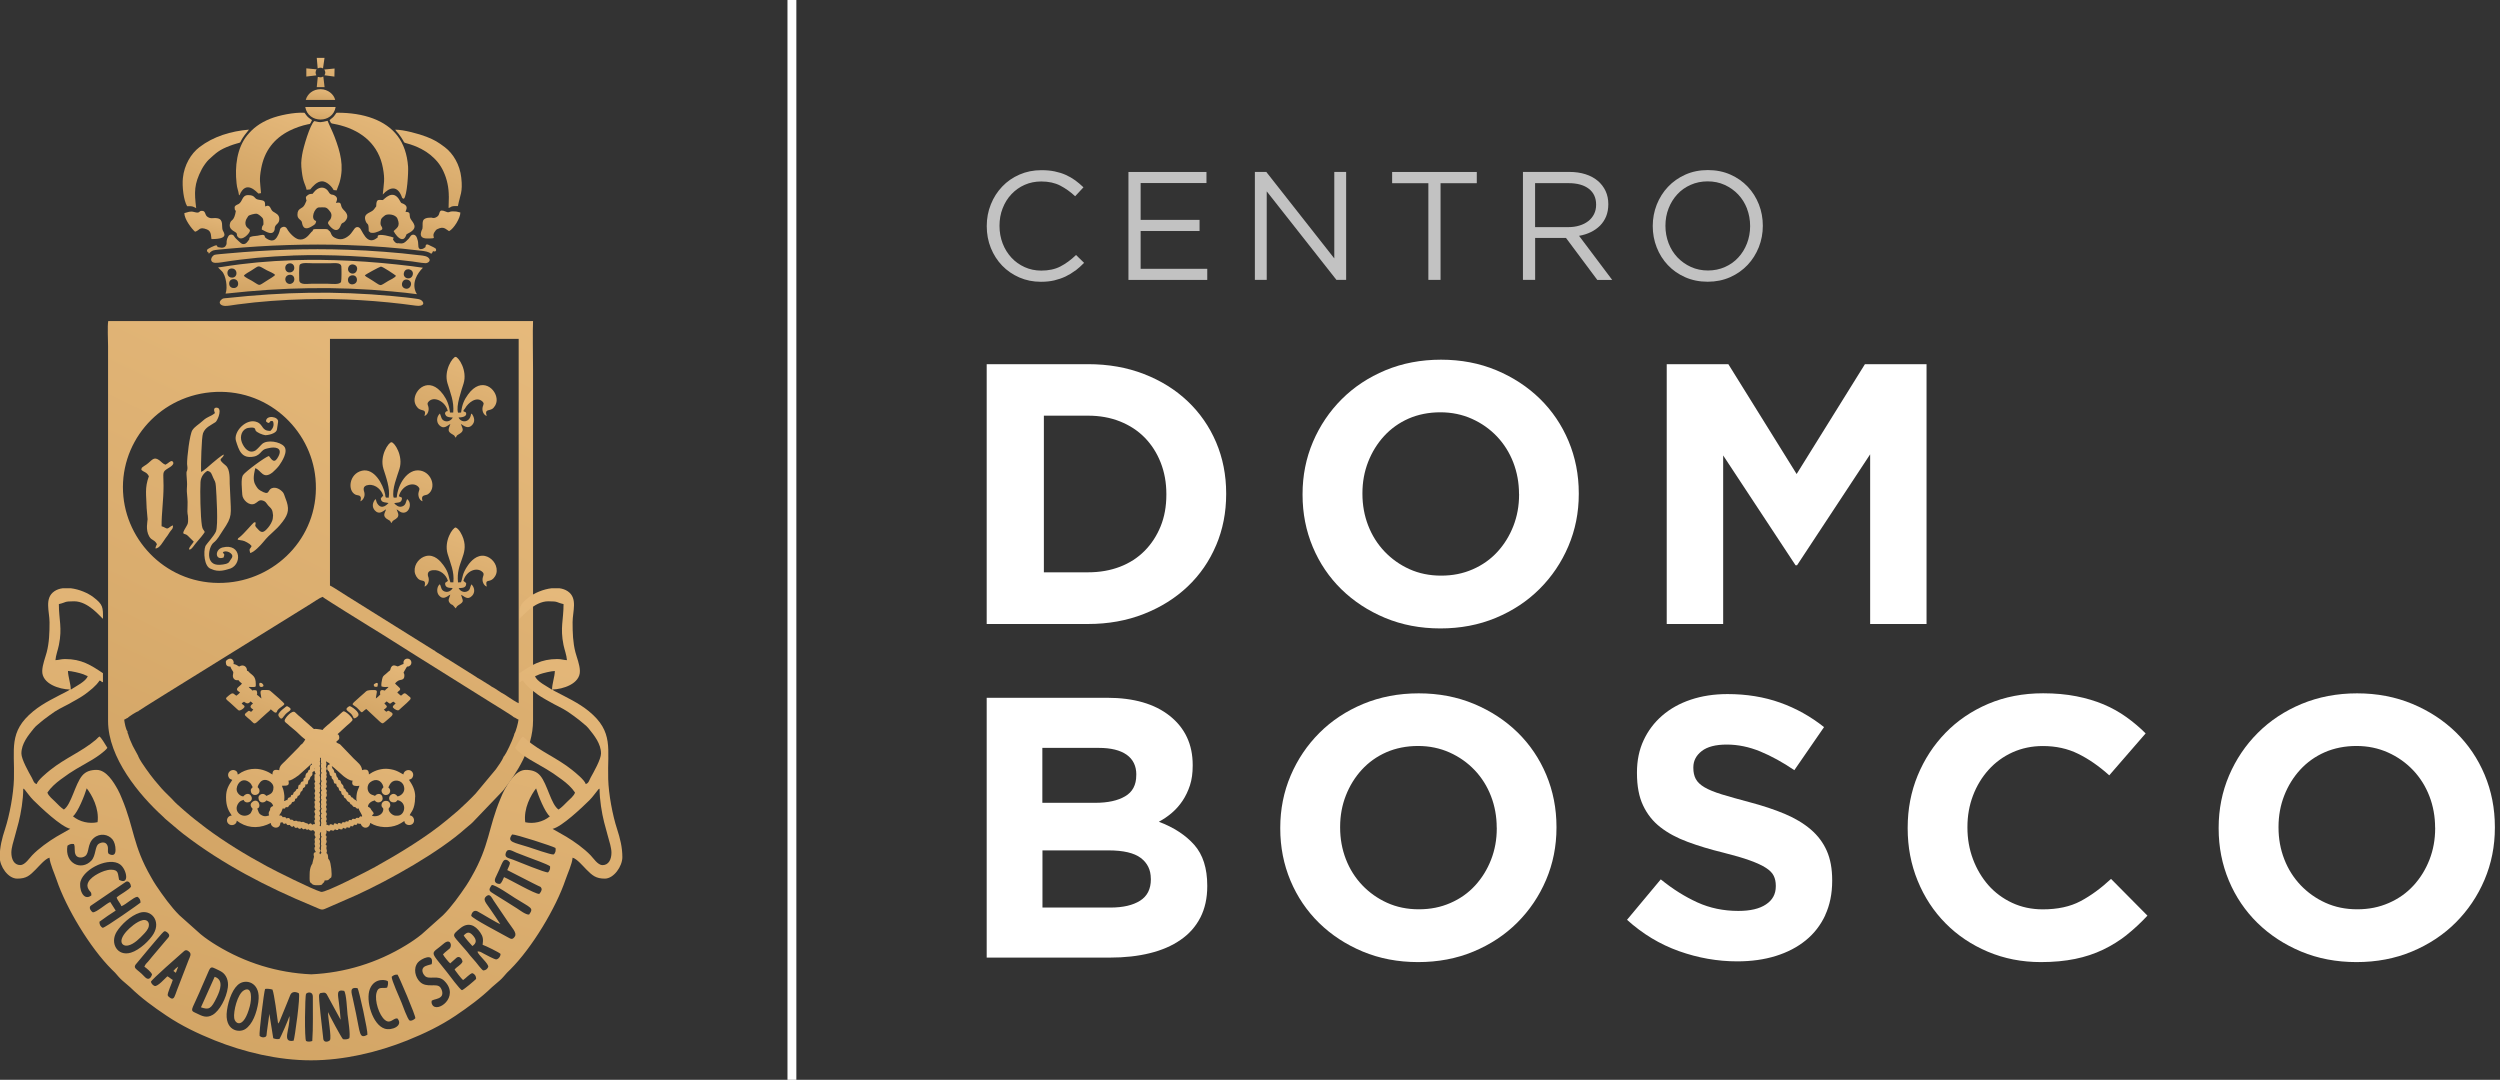 <svg width="213" height="92" viewBox="0 0 213 92" fill="none" xmlns="http://www.w3.org/2000/svg">
<rect x="0" y="0" width="213" height="92" fill="#333333" stroke="none"/>
<g clip-path="url(#clip0_88_366)">
<path fill-rule="evenodd" clip-rule="evenodd" d="M10.91 61.14H10.901C11.025 61.026 11.618 60.633 11.786 60.6L11.819 60.561C11.987 60.408 24.907 52.436 26.467 51.45C26.668 51.321 27.295 50.9 27.481 50.852C27.62 50.986 31.3 53.269 31.53 53.407C32.903 54.24 34.248 55.121 35.621 55.972L41.76 59.815C42.047 59.997 43.703 61.002 43.785 61.112C43.938 61.15 44.009 61.255 44.177 61.308C44.153 61.576 43.952 62.341 43.828 62.509L43.785 62.672C43.622 63.169 43.143 64.174 42.971 64.394C42.938 64.437 42.942 64.428 42.909 64.461L42.894 64.504C42.803 64.763 42.406 65.327 42.248 65.543L40.526 67.61C39.961 68.208 39.645 68.49 39.023 69.069L38.1 69.845C36.372 71.294 33.941 72.764 31.96 73.864C31.472 74.137 27.711 76.089 27.357 75.989C26.591 75.769 23.424 74.18 22.758 73.816C20.916 72.821 19.165 71.749 17.557 70.553C17.217 70.299 16.935 70.06 16.6 69.811C16.284 69.572 14.997 68.476 14.791 68.222C14.643 68.041 14.044 67.495 13.757 67.165L13.159 66.462C12.91 66.16 12.671 65.83 12.432 65.495C12.255 65.246 11.901 64.734 11.776 64.437L11.786 64.428L11.312 63.552C11.183 63.26 10.996 62.877 10.92 62.557C10.858 62.437 10.858 62.432 10.862 62.308C10.724 62.184 10.604 61.538 10.58 61.313C10.724 61.265 10.757 61.203 10.915 61.145L10.91 61.14ZM13.934 41.387C13.934 42.66 13.757 43.718 13.767 44.837C13.992 44.89 14.14 45.043 14.26 45.024C14.408 45 14.518 44.818 14.738 44.761C14.758 45.096 14.585 45.124 14.451 45.354C14.327 45.569 14.236 45.684 14.097 45.866C13.911 46.115 13.585 46.761 13.241 46.723C13.26 46.579 13.317 46.474 13.37 46.364C13.164 45.952 12.925 46.081 12.71 45.699C12.384 45.124 12.575 44.435 12.575 44.234L12.494 43.287C12.47 42.186 12.312 41.583 12.685 40.574C12.48 40.196 12.307 40.267 12.044 40.033C12.063 39.842 12.073 39.856 12.188 39.77C12.298 39.684 12.355 39.66 12.461 39.588C12.949 39.248 13.068 38.856 13.561 39.205C13.729 39.325 13.882 39.526 14.097 39.593C14.289 39.516 14.566 39.186 14.695 39.306C14.954 39.545 14.475 39.803 14.351 39.88C13.777 40.234 13.934 40.21 13.934 41.392V41.387ZM22.926 36.042C22.758 36.009 22.758 35.985 22.663 35.898C22.663 35.319 23.782 35.482 23.692 35.961C23.663 36.104 23.663 36.209 23.596 36.592C23.524 36.999 22.682 37.085 22.61 37.08C22.371 37.052 21.859 36.846 21.773 36.674C21.725 36.573 21.811 36.353 21.155 36.458C20.634 36.544 20.395 37.143 20.605 37.688C20.782 38.148 21.218 38.727 21.792 38.363C21.849 38.325 21.993 38.176 22.069 38.1C22.179 37.994 22.222 37.923 22.337 37.822C22.773 37.444 23.845 37.626 24.203 38.028C24.581 38.454 24.026 39.32 23.778 39.669C23.672 39.818 23.361 40.138 23.223 40.248C22.395 40.894 22.265 40.062 21.749 39.889C21.682 40.229 21.481 40.87 21.773 41.334C21.911 41.559 21.969 41.669 22.179 41.794C23.021 42.287 22.758 41.76 23.155 41.598C23.51 41.454 23.902 41.703 24.113 41.956C24.199 42.062 24.251 42.277 24.314 42.435C24.672 43.32 24.601 43.765 24.074 44.454C23.433 45.297 23.113 45.335 22.414 46.201C22.227 46.431 21.639 47.067 21.313 47.115C21.265 46.818 21.203 46.861 21.361 46.66C21.399 46.608 21.419 46.555 21.438 46.522C21.294 46.364 21.265 46.33 21.045 46.211C20.686 46.01 20.643 46.072 20.251 45.981C20.303 45.804 20.265 45.89 20.418 45.766C20.782 45.483 21.529 44.579 21.629 44.521C21.639 44.517 21.672 44.502 21.682 44.502C21.753 44.488 21.725 44.493 21.763 44.502C21.835 44.761 21.586 44.699 21.959 45.067C22.289 45.464 22.481 45.378 22.84 44.957C22.993 44.78 23.208 44.44 23.242 44.167C23.275 43.919 23.275 43.899 23.227 43.636C23.175 43.325 23.017 43.258 22.845 43.062C22.691 42.88 22.648 42.698 22.318 42.631C22.041 42.579 21.935 42.808 21.696 42.918C21.218 43.134 20.667 42.574 20.643 42.157C20.619 41.717 20.505 40.779 20.701 40.483C20.892 40.186 22.629 38.908 22.912 38.851C23.184 39.229 23.4 39.531 23.73 38.87C24.117 38.1 23.371 38.066 22.916 38.176C22.653 38.238 22.49 38.239 22.28 38.478C22.117 38.664 21.95 38.837 21.634 38.899C20.562 39.114 20.351 38.334 20.107 37.573C19.858 36.788 20.997 35.578 21.911 35.965C22.462 36.195 22.265 36.717 23.041 36.712C23.227 36.535 23.4 36.243 23.256 35.889C22.959 35.827 23.103 35.889 22.907 36.042H22.926ZM17.126 40.205C17.299 40.181 17.925 39.588 18.088 39.459C18.303 39.286 18.854 38.794 19.074 38.727C18.983 39.176 18.409 38.999 19.227 39.655C19.634 39.98 19.557 40.899 19.571 41.21C19.586 41.511 19.605 41.813 19.614 42.114C19.677 43.856 19.835 43.962 18.988 45.196C18.705 45.608 18.567 45.943 18.193 46.239C17.767 46.574 17.432 48.211 18.739 48.12C19.098 48.096 19.457 48.038 19.552 47.837C19.638 47.651 19.921 47.455 19.734 47.22C19.557 47.005 19.222 46.904 18.988 47.043C19.083 47.311 19.174 47.105 19.05 47.498C18.332 47.775 18.279 46.861 18.93 46.651C20.619 46.211 20.658 48.259 19.447 48.493C19.299 48.527 18.634 48.799 17.992 48.474C17.38 48.311 17.318 47 17.504 46.517C17.547 46.402 18.256 45.641 18.399 45.278C18.605 44.751 18.442 42.124 18.394 41.435C18.361 41.014 18.308 41.014 18.155 40.684C18.016 40.377 18.011 40.191 17.672 40.119C17.389 40.277 17.112 40.612 17.083 41.071C17.035 41.837 17.078 44.024 17.203 44.789C17.265 45.153 17.337 45.086 17.447 45.325C17.375 45.469 16.925 46.019 16.801 46.144C16.6 46.34 16.298 46.909 16.116 46.813C16.049 46.675 16.423 46.311 16.509 46.148C16.375 46.024 16.26 45.904 16.121 45.766C16.059 45.703 15.978 45.612 15.906 45.569C15.648 45.421 15.427 45.598 15.858 44.885C16.016 44.622 16.03 44.574 16.026 44.191C16.021 43.679 15.935 44.009 15.978 43.1C16.002 42.574 15.944 42.335 15.92 41.885C15.906 41.607 15.959 41.358 15.93 41.023C15.834 39.842 15.93 40.353 15.968 39.932C15.982 39.803 15.944 39.674 15.94 39.535C15.925 38.999 16.16 36.985 16.394 36.645C16.619 36.32 16.906 36.19 17.279 35.851C17.729 35.444 17.892 35.54 18.313 35.195C18.059 34.63 18.533 34.707 18.619 34.788C18.882 35.042 18.5 35.875 18.361 35.965C17.935 36.253 17.495 36.401 17.299 36.908C17.165 37.262 17.112 39.645 17.131 40.21L17.126 40.205ZM17.959 33.42C13.36 33.846 10.073 37.865 10.513 42.306C10.929 46.522 14.705 50.087 19.485 49.627C23.759 49.216 27.323 45.493 26.878 40.755C26.486 36.549 22.706 32.984 17.959 33.42ZM29.151 28.874H43.359H44.191V59.915C44.033 59.867 43.397 59.442 43.225 59.327L42.971 59.159C42.612 58.992 42.258 58.676 41.899 58.508L41.765 58.413C41.588 58.298 41.421 58.197 41.248 58.092C41.057 57.977 40.889 57.853 40.693 57.762L40.559 57.666L38.243 56.212L38.215 56.183C38.018 56.097 37.784 55.929 37.602 55.81C37.411 55.685 37.162 55.566 37.004 55.417L36.942 55.393L29.592 50.8C29.295 50.618 28.3 49.962 28.113 49.886V28.874H29.151ZM9.221 27.357C9.144 27.759 9.207 29.008 9.207 29.501V61.423C9.207 64.552 11.872 67.749 13.896 69.581C14.006 69.682 14.054 69.754 14.174 69.845C14.6 70.184 15.097 70.648 15.633 71.06C18.93 73.606 22.758 75.592 26.62 77.185C27.587 77.582 27.295 77.597 28.127 77.243L30.372 76.261C33.19 74.974 37.43 72.596 39.684 70.567C39.865 70.4 40.086 70.251 40.267 70.065L42.866 67.352C43.952 65.964 45.416 63.815 45.416 61.384V31.582C45.416 30.726 45.373 27.984 45.416 27.357H9.216H9.221Z" fill="url(#paint0_linear_88_366)"/>
<path fill-rule="evenodd" clip-rule="evenodd" d="M28.075 10.23C28.247 10.642 28.166 10.451 29.032 10.685C30.903 11.192 32.271 12.379 32.625 14.317C32.812 15.341 32.702 15.59 32.611 16.576C33.2 15.92 33.846 15.8 34.209 16.714C34.272 16.867 34.243 16.892 34.41 16.934C34.683 16.686 34.803 14.719 34.769 14.202C34.693 13.135 34.382 12.255 33.87 11.58C32.874 10.264 31.032 9.594 28.697 9.604C28.596 9.637 28.544 9.881 28.256 10.087L28.075 10.235V10.23Z" fill="url(#paint1_linear_88_366)"/>
<path fill-rule="evenodd" clip-rule="evenodd" d="M20.351 16.624H20.409C20.969 15.27 21.878 16.385 22.017 16.49L22.241 16.456C22.165 15.495 22.069 15.351 22.256 14.341C22.529 12.867 23.333 11.805 24.677 11.13C25.137 10.901 25.716 10.695 26.237 10.59C26.438 10.552 26.409 10.614 26.582 10.231C26.457 10.14 26.333 10.068 26.232 9.972C26.175 9.915 26.132 9.867 26.084 9.8C26.05 9.752 26.06 9.767 26.027 9.719L25.945 9.609C25.079 9.551 23.758 9.824 23.031 10.116C22.122 10.48 21.538 10.944 21.055 11.537C20.184 12.623 19.997 14.183 20.155 15.619C20.208 16.131 20.294 16.145 20.361 16.624H20.351Z" fill="url(#paint2_linear_88_366)"/>
<path fill-rule="evenodd" clip-rule="evenodd" d="M34.984 24.361C34.783 24.821 34.094 24.572 34.276 24.064C34.449 23.581 35.2 23.863 34.984 24.361ZM19.528 24.218C19.461 23.691 20.194 23.629 20.28 24.079C20.394 24.643 19.586 24.696 19.528 24.218ZM29.654 23.93C29.563 23.371 30.357 23.28 30.41 23.787C30.462 24.294 29.726 24.395 29.654 23.93ZM29.065 24.002C28.95 24.289 28.247 24.175 27.898 24.175H26.553C26.184 24.175 25.548 24.304 25.495 23.892C25.476 23.73 25.476 22.696 25.524 22.586C25.639 22.328 26.366 22.433 26.697 22.433H28.041C28.448 22.433 29.037 22.318 29.084 22.71C29.104 22.873 29.104 23.902 29.06 24.002H29.065ZM24.318 23.892C24.218 23.356 24.959 23.232 25.065 23.682C25.122 23.926 24.983 24.117 24.806 24.175C24.567 24.251 24.357 24.084 24.323 23.892H24.318ZM31.085 23.462C31.147 23.371 32.338 22.734 32.448 22.715C32.592 22.691 33.688 23.442 33.736 23.495C33.678 23.648 33.228 23.854 33.09 23.93C32.2 24.442 32.649 24.442 31.396 23.691C31.266 23.615 31.147 23.557 31.08 23.457L31.085 23.462ZM20.777 23.495C20.849 23.356 21.261 23.146 21.395 23.06C22.165 22.581 21.897 22.576 22.739 23.031C22.954 23.146 23.285 23.251 23.438 23.423C23.385 23.524 22.935 23.787 22.82 23.859C21.916 24.409 22.261 24.39 21.447 23.916C21.265 23.811 20.868 23.629 20.782 23.495H20.777ZM35.152 23.462C34.984 23.935 34.209 23.71 34.444 23.155C34.621 22.749 35.329 22.954 35.152 23.462ZM19.38 23.318C19.318 22.753 20.074 22.734 20.141 23.208C20.217 23.768 19.433 23.801 19.38 23.318ZM30.405 23.031C30.238 23.543 29.51 23.289 29.678 22.787C29.831 22.328 30.573 22.519 30.405 23.031ZM24.314 22.921C24.208 22.385 24.955 22.256 25.06 22.71C25.184 23.261 24.409 23.404 24.314 22.921ZM18.571 22.777C18.696 22.902 18.839 23.045 18.892 23.098C19.241 23.423 19.418 24.5 19.217 25.012H19.284C21.71 24.744 24.036 24.586 26.366 24.553C28.692 24.519 31.022 24.605 33.458 24.835L33.539 24.845C34.185 24.907 34.884 24.969 35.525 25.065C35.305 24.739 35.214 24.246 35.415 23.725C35.544 23.385 35.784 23.055 36.032 22.811C35.846 22.792 35.616 22.758 35.41 22.725C35.276 22.706 35.152 22.686 35.066 22.677C33.348 22.466 31.568 22.304 29.783 22.217C28.175 22.136 26.558 22.117 24.983 22.17C23.916 22.208 22.931 22.265 21.95 22.356C20.974 22.447 20.002 22.567 18.964 22.734C18.834 22.753 18.701 22.777 18.571 22.787V22.777Z" fill="url(#paint3_linear_88_366)"/>
<path fill-rule="evenodd" clip-rule="evenodd" d="M26.022 25.495C27.548 25.452 29.113 25.481 30.668 25.572C32.281 25.668 33.879 25.825 35.415 26.041C35.745 26.089 35.937 26.036 36.023 25.945C36.047 25.921 36.056 25.892 36.061 25.864C36.061 25.83 36.061 25.792 36.042 25.754C35.989 25.629 35.846 25.514 35.626 25.476C34.951 25.371 34.2 25.299 33.506 25.232L33.425 25.223C31.003 24.998 28.687 24.912 26.376 24.945C24.065 24.979 21.749 25.136 19.327 25.395L19.203 25.404C19.078 25.414 18.997 25.424 18.906 25.491C18.815 25.562 18.758 25.634 18.734 25.701C18.72 25.749 18.715 25.797 18.734 25.84C18.748 25.883 18.782 25.926 18.834 25.964C18.916 26.022 19.031 26.06 19.179 26.065C19.356 26.074 19.681 26.022 19.954 25.979C20.059 25.959 20.16 25.945 20.251 25.936C21.213 25.806 22.17 25.711 23.122 25.639C24.074 25.567 25.041 25.519 26.017 25.495H26.022Z" fill="url(#paint4_linear_88_366)"/>
<path fill-rule="evenodd" clip-rule="evenodd" d="M26.122 16.169L26.433 16.136C26.634 15.892 27.003 15.447 27.438 15.447C27.84 15.447 28.285 15.906 28.424 16.193L28.682 16.222C28.745 16.006 28.864 15.777 28.941 15.509C29.324 14.14 28.998 12.958 28.51 11.671C28.323 11.173 28.027 10.609 27.912 10.293C27.39 10.413 27.319 10.46 26.773 10.317C26.405 10.657 25.854 12.508 25.744 13.169C25.649 13.748 25.639 14.03 25.716 14.628C25.83 15.576 26.008 15.662 26.122 16.169Z" fill="url(#paint5_linear_88_366)"/>
<path fill-rule="evenodd" clip-rule="evenodd" d="M33.114 42.402L32.879 42.392C32.812 42.277 32.841 42.239 32.812 42.11C32.616 41.215 31.879 39.87 30.84 40.105C29.75 40.354 29.582 41.789 30.276 42.139C30.443 42.22 30.601 42.172 30.697 42.296C30.802 42.44 30.721 42.569 30.706 42.713C30.927 42.617 31.128 42.306 31.041 41.952C31.013 41.832 30.802 41.378 31.415 41.316C32.027 41.253 32.535 41.77 32.659 42.277C32.535 42.249 32.578 42.392 32.448 42.421C32.439 42.832 32.759 42.78 33.104 42.856C33.051 42.899 32.554 43.526 32.147 42.904C32.042 42.742 32.075 42.631 31.994 42.517C31.745 42.794 31.654 43.187 31.946 43.498C32.305 43.88 32.621 43.565 32.889 43.392C32.836 43.675 32.477 43.967 33.099 44.297C33.291 44.397 33.219 44.383 33.338 44.565C33.463 44.45 33.372 44.431 33.559 44.316C33.683 44.239 33.769 44.196 33.85 44.105C34.047 43.876 33.86 43.608 33.788 43.397C33.932 43.464 34.032 43.598 34.195 43.651C34.855 43.866 35.171 42.856 34.683 42.521C34.559 42.813 34.583 43.019 34.291 43.139C33.965 43.268 33.745 43.033 33.592 42.89C33.645 42.852 33.592 42.875 33.678 42.852C33.879 42.794 34.252 42.895 34.248 42.407L33.98 42.277C34.243 41.339 35.224 41.009 35.654 41.488C35.793 41.641 35.726 41.722 35.674 41.904C35.578 42.229 35.726 42.627 35.999 42.708C35.817 42.105 36.253 42.249 36.458 42.11C37.195 41.612 36.822 40.282 35.822 40.095C34.712 39.885 33.879 41.296 33.803 42.387C33.683 42.397 33.635 42.416 33.53 42.383C33.382 41.655 33.836 40.602 34.032 39.956C34.382 38.842 33.606 37.674 33.348 37.679C33.104 37.684 32.324 38.837 32.669 39.947C32.884 40.636 33.257 41.622 33.118 42.402H33.114Z" fill="url(#paint6_linear_88_366)"/>
<path fill-rule="evenodd" clip-rule="evenodd" d="M38.32 50.694L38.368 50.656L38.358 50.689C38.291 50.948 38.114 51.134 38.325 51.379C38.545 51.632 38.439 51.345 38.822 51.833C38.851 51.8 38.827 51.833 38.87 51.766C38.951 51.651 38.928 51.646 39.042 51.575C39.617 51.225 39.42 51.206 39.282 50.68C39.559 50.785 39.822 51.178 40.219 50.766C40.507 50.469 40.43 50.029 40.162 49.785C40.019 50.053 40.09 50.273 39.775 50.398C39.444 50.527 39.157 50.283 39.076 50.11C39.454 50.091 39.741 50.082 39.717 49.675L39.483 49.493C39.703 48.627 40.66 48.268 41.124 48.751C41.263 48.895 41.191 49.005 41.138 49.187C41.038 49.536 41.229 49.9 41.473 49.976C41.334 49.349 41.574 49.598 41.918 49.383C42.105 49.263 42.306 48.976 42.32 48.656C42.349 48.01 41.842 47.478 41.32 47.368C40.626 47.225 40.105 47.828 39.875 48.153C39.353 48.9 39.44 49.196 39.277 49.608L39.023 49.622C38.837 47.919 39.937 47.297 39.478 45.89C39.368 45.555 39.1 45.038 38.822 44.942C38.583 44.942 37.798 46.086 38.143 47.211C38.377 47.986 38.722 48.713 38.626 49.613H38.372C38.215 49.187 38.267 48.814 37.774 48.148C37.53 47.818 37.018 47.201 36.296 47.373C35.779 47.498 35.276 48.029 35.329 48.689C35.353 48.986 35.544 49.287 35.745 49.397C36.023 49.541 36.32 49.373 36.171 49.976C36.41 49.905 36.602 49.555 36.511 49.211C36.492 49.144 36.248 48.641 36.894 48.579C37.511 48.517 38.023 48.986 38.162 49.493L37.927 49.661C37.899 50.067 38.2 50.087 38.564 50.101C38.487 50.278 38.215 50.512 37.889 50.398C37.549 50.278 37.612 49.995 37.473 49.775C37.219 49.967 37.176 50.46 37.387 50.713C37.712 51.111 38.009 50.886 38.315 50.685L38.32 50.694Z" fill="url(#paint7_linear_88_366)"/>
<path fill-rule="evenodd" clip-rule="evenodd" d="M40.191 35.243C40.153 35.272 40.153 35.253 40.129 35.3C40.028 36.018 39.31 36.061 39.066 35.573C39.224 35.564 39.861 35.545 39.693 35.138L39.473 35.032C39.507 34.899 39.569 34.894 39.636 34.774C39.865 34.348 40.588 33.726 41.105 34.209C41.267 34.363 41.196 34.444 41.133 34.64C41.033 34.97 41.191 35.353 41.468 35.444C41.277 34.851 41.626 35.018 41.923 34.846C42.105 34.741 42.306 34.439 42.315 34.104C42.344 33.157 41.042 32.004 39.875 33.611C39.54 34.075 39.368 34.468 39.286 35.147L39.028 35.162C38.822 34.611 39.334 33.205 39.492 32.693C39.846 31.558 39.062 30.41 38.813 30.405C38.583 30.405 37.789 31.549 38.128 32.664C38.377 33.487 38.693 34.19 38.616 35.147H38.339C38.267 34.501 38.066 34.032 37.755 33.607C36.573 31.994 35.262 33.185 35.319 34.142C35.339 34.463 35.549 34.76 35.731 34.855C36.032 35.018 36.343 34.879 36.162 35.439C36.43 35.363 36.592 34.975 36.492 34.635C36.434 34.449 36.372 34.382 36.506 34.229C36.975 33.688 37.985 34.229 38.152 35.032C38.047 35.009 37.97 35.08 37.927 35.166C37.889 35.243 37.956 35.363 37.999 35.415C38.109 35.549 38.344 35.559 38.573 35.573C38.492 35.745 38.205 35.999 37.875 35.865C37.592 35.755 37.602 35.516 37.482 35.233C37.21 35.468 37.143 35.942 37.43 36.229C37.808 36.607 38.081 36.282 38.372 36.119C38.2 36.612 38.085 36.755 38.583 37.028C38.765 37.129 38.707 37.143 38.817 37.291C38.932 37.162 38.861 37.129 39.028 37.038C39.636 36.703 39.401 36.554 39.267 36.119C39.516 36.277 39.856 36.569 40.191 36.248C40.511 35.942 40.425 35.569 40.191 35.238V35.243Z" fill="url(#paint8_linear_88_366)"/>
<path fill-rule="evenodd" clip-rule="evenodd" d="M15.944 17.571C16.404 17.561 16.375 17.566 16.715 17.734C16.552 16.394 16.523 15.69 17.184 14.432C17.327 14.154 17.614 13.752 17.811 13.575C18.428 13.02 18.653 12.776 19.586 12.422C19.763 12.355 19.94 12.293 20.131 12.24C20.686 12.082 20.284 12.264 20.859 11.489L21.213 11.044C19.677 11.173 18.189 11.623 17.006 12.527C16.265 13.092 15.695 14.059 15.581 15.174C15.509 15.867 15.638 17.078 15.949 17.581L15.944 17.571Z" fill="url(#paint9_linear_88_366)"/>
<path fill-rule="evenodd" clip-rule="evenodd" d="M38.243 16.738L38.219 17.715C38.478 17.672 38.31 17.533 39.014 17.557C39.2 16.59 39.44 16.413 39.301 15.14C39.181 14.035 38.616 13.078 37.88 12.527C37.339 12.121 37.032 11.925 36.334 11.652C35.717 11.412 34.396 11.044 33.673 11.049C33.75 11.183 33.841 11.25 33.951 11.389C34.697 12.36 34.123 12.039 34.98 12.307C35.616 12.508 36.248 12.848 36.664 13.193C37.104 13.556 37.506 13.987 37.793 14.628C38.081 15.26 38.238 15.959 38.238 16.738H38.243Z" fill="url(#paint10_linear_88_366)"/>
<path fill-rule="evenodd" clip-rule="evenodd" d="M28.596 9.116H26.008C26.247 10.537 28.367 10.546 28.596 9.116Z" fill="url(#paint11_linear_88_366)"/>
<path fill-rule="evenodd" clip-rule="evenodd" d="M26.05 8.513H28.558C28.448 8.029 27.931 7.603 27.319 7.599C26.663 7.599 26.189 8.005 26.05 8.513Z" fill="url(#paint12_linear_88_366)"/>
<path fill-rule="evenodd" clip-rule="evenodd" d="M19.992 17.672C19.992 18.136 20.174 17.715 20.04 18.246C19.868 18.925 19.648 18.657 19.576 19.136C19.533 19.452 19.787 19.629 19.992 19.744C20.328 19.925 20.064 19.988 20.294 20.217C20.643 20.571 21.294 19.863 21.294 19.653C21.294 19.442 20.907 19.461 20.907 18.978C20.907 18.873 20.95 18.758 20.988 18.672C21.002 18.638 21.146 18.408 21.155 18.404C21.256 18.303 21.682 18.207 21.825 18.207C21.978 18.207 22.179 18.384 22.275 18.48C22.409 18.605 22.447 18.628 22.447 19.078C22.447 19.241 22.304 19.174 22.304 19.562C22.486 19.61 23.146 20.131 23.366 19.662C23.447 19.49 23.371 19.423 23.452 19.27C23.562 19.059 23.797 19.03 23.797 18.652C23.797 18.274 23.481 18.169 23.266 18.026C23.002 17.853 23.079 17.36 22.591 17.59C22.591 17.097 22.557 17.097 22.012 17.011C21.619 16.949 21.787 16.623 21.146 16.623C20.581 16.623 20.696 17.212 20.284 17.404C20.169 17.456 19.988 17.518 19.988 17.686L19.992 17.672Z" fill="url(#paint13_linear_88_366)"/>
<path fill-rule="evenodd" clip-rule="evenodd" d="M26.065 16.806C26.065 17.198 26.228 16.868 25.964 17.428C25.763 17.854 25.342 17.672 25.342 18.299C25.342 18.662 25.625 18.696 25.711 18.897C25.763 19.021 25.754 19.82 26.63 19.246C26.807 19.131 26.917 19.088 26.936 18.83C26.395 18.686 26.811 17.672 27.175 17.672C27.649 17.672 27.773 17.6 28.017 17.892L28.146 18.055C28.3 18.27 28.242 18.533 28.146 18.691C28.084 18.791 27.945 18.854 27.945 19.021C27.945 19.103 28.682 20.136 29.022 19.232C29.147 18.897 29.199 19.088 29.429 18.82C29.797 18.385 29.458 18.064 29.233 17.834C28.922 17.519 29.218 17.15 28.62 17.289C28.649 17.169 28.869 16.868 28.524 16.662C28.295 16.523 28.276 16.648 28.108 16.499C28.032 16.432 27.979 16.279 27.859 16.169C27.744 16.064 27.625 16.006 27.5 15.992H27.338C27.122 16.021 26.907 16.165 26.74 16.38C26.553 16.624 26.663 16.461 26.371 16.543C26.276 16.571 26.06 16.734 26.06 16.811L26.065 16.806Z" fill="url(#paint14_linear_88_366)"/>
<path fill-rule="evenodd" clip-rule="evenodd" d="M32.621 17.045C32.257 17.045 32.075 16.916 32.056 17.5C32.051 17.657 32.085 17.509 31.864 17.835C31.659 18.141 30.931 18.127 31.132 18.773C31.281 19.256 31.415 18.839 31.415 19.696C31.611 19.825 31.472 19.84 31.802 19.84C32.003 19.84 32.573 19.61 32.573 19.505C32.573 19.218 32.348 19.308 32.444 18.796C32.444 18.782 32.472 18.691 32.472 18.681C32.515 18.572 32.712 18.409 32.812 18.342C33.032 18.203 33.697 18.251 33.86 18.624C34.157 19.323 33.76 19.438 33.535 19.691C33.688 19.978 33.946 20.304 34.19 20.366H34.339C34.415 20.342 34.487 20.285 34.549 20.17C34.669 19.954 34.539 20.007 34.788 19.878C35.755 19.395 35.138 18.945 34.975 18.634C34.812 18.318 35.075 18.05 34.549 18.05C34.587 17.878 34.817 17.6 34.401 17.38C34.185 17.265 34.209 17.37 34.08 17.122C33.487 15.992 32.697 17.04 32.621 17.04V17.045Z" fill="url(#paint15_linear_88_366)"/>
<path fill-rule="evenodd" clip-rule="evenodd" d="M15.705 18.155C15.705 18.676 16.332 19.495 16.619 19.744C17.021 19.638 16.949 19.279 17.633 19.547C18.04 19.705 17.968 20.165 18.016 20.37C19.557 20.37 19.069 19.839 18.973 19.61C18.858 19.341 19.078 18.7 18.538 18.6C18.155 18.528 17.997 18.681 17.691 18.485C17.413 18.308 17.557 17.963 17.198 17.963C16.892 17.963 17.098 18.222 16.523 18.059C16.198 17.968 15.997 18.088 15.7 18.16L15.705 18.155Z" fill="url(#paint16_linear_88_366)"/>
<path fill-rule="evenodd" clip-rule="evenodd" d="M36.765 18.538C35.769 18.538 36.075 19.012 35.989 19.495C35.985 19.524 35.496 20.318 36.382 20.318C37.468 20.318 36.607 20.275 37.09 19.677C37.171 19.576 37.147 19.576 37.267 19.519C37.837 19.241 37.98 19.547 38.262 19.696C38.679 19.476 39.224 18.567 39.224 18.107C38.875 18.026 38.956 18.012 38.55 18.012C38.234 18.012 38.286 18.155 38.038 18.05C37.272 17.72 37.569 18.208 37.281 18.433C36.994 18.657 36.822 18.547 36.769 18.547L36.765 18.538Z" fill="url(#paint17_linear_88_366)"/>
<path d="M23.61 20.17C23.725 19.997 23.811 19.777 23.849 19.576C23.869 19.49 23.921 19.413 24.007 19.375L24.06 19.351C24.199 19.28 24.371 19.337 24.443 19.476C24.538 19.658 24.72 19.897 24.936 20.088C25.098 20.232 25.275 20.351 25.438 20.39H25.448C25.921 20.5 26.256 20.098 26.433 19.883C26.51 19.792 26.572 19.715 26.649 19.672C26.634 19.572 26.692 19.519 26.883 19.519H27.754C27.912 19.519 27.998 19.581 28.012 19.648C28.079 19.677 28.132 19.729 28.161 19.801C28.213 19.935 28.256 20.026 28.309 20.093C28.357 20.151 28.419 20.198 28.515 20.251C28.749 20.375 28.97 20.404 29.171 20.366C29.381 20.323 29.587 20.198 29.783 20.026C29.874 19.945 29.951 19.835 30.032 19.72C30.089 19.643 30.147 19.557 30.218 19.466C30.228 19.452 30.242 19.433 30.262 19.418C30.376 19.313 30.558 19.323 30.663 19.438C30.711 19.49 30.754 19.572 30.812 19.672C30.888 19.806 30.989 19.997 31.118 20.16C31.333 20.433 31.659 20.639 32.104 20.284L32.142 20.256L32.19 20.218C32.171 20.184 32.166 20.146 32.19 20.098C32.271 19.873 33.415 20.17 33.539 20.251L33.482 20.404C33.501 20.433 33.525 20.462 33.544 20.5C33.563 20.529 33.582 20.562 33.626 20.605C33.669 20.648 33.712 20.686 33.764 20.71H33.774C33.817 20.734 33.874 20.739 33.946 20.72C34.386 20.806 34.501 20.634 34.621 20.533C34.779 20.399 34.908 20.246 34.961 20.146C34.975 20.117 34.999 20.088 35.023 20.064C35.142 19.959 35.319 19.973 35.425 20.093C35.511 20.194 35.549 20.332 35.597 20.509C35.688 20.835 35.516 21.332 35.989 21.208C36.047 21.194 36.095 21.16 36.138 21.131C36.181 21.103 36.219 21.079 36.252 21.055C36.257 20.725 36.444 20.816 36.645 20.926C36.75 20.983 37.114 21.122 37.147 21.222C37.181 21.328 37.147 21.495 36.889 21.395C36.879 21.442 36.86 21.49 36.827 21.529C36.798 21.562 36.769 21.596 36.741 21.624C36.511 21.438 36.205 21.399 35.851 21.356H35.817C34.827 21.232 33.803 21.136 32.779 21.055C31.74 20.974 30.687 20.916 29.659 20.883C27.941 20.82 26.228 20.825 24.519 20.878C22.811 20.93 21.107 21.041 19.413 21.194L19.256 21.208C18.921 21.237 18.294 21.289 18.15 21.342C18.102 21.361 18.055 21.385 18.007 21.419C17.935 21.471 17.858 21.538 17.796 21.619C17.777 21.586 17.767 21.548 17.767 21.509H17.758C17.686 21.495 17.6 21.399 17.643 21.289C17.677 21.189 18.332 20.892 18.437 20.892C18.504 20.959 18.538 21.007 18.543 21.05C18.61 21.055 18.677 21.069 18.739 21.084C18.854 21.108 18.973 21.131 19.126 21.05C19.184 21.021 19.232 20.95 19.275 20.863C19.332 20.749 19.289 20.619 19.318 20.505L19.351 20.361C19.351 20.361 19.361 20.328 19.37 20.308L19.447 20.146C19.476 20.084 19.523 20.036 19.59 20.007C19.734 19.945 19.902 20.007 19.964 20.151C20.012 20.261 20.217 20.428 20.361 20.572C20.466 20.677 20.576 20.763 20.662 20.787C20.744 20.811 20.82 20.797 20.887 20.768C20.988 20.72 21.079 20.619 21.146 20.519C21.189 20.457 21.222 20.409 21.251 20.371C21.237 20.342 21.237 20.308 21.256 20.265C21.323 20.112 21.739 20.112 21.94 20.084C22.232 20.04 22.567 19.892 22.572 20.208C22.596 20.227 22.619 20.246 22.643 20.27C22.682 20.304 22.739 20.351 22.849 20.404C22.926 20.442 23.012 20.471 23.093 20.485C23.165 20.495 23.242 20.485 23.318 20.462C23.424 20.423 23.524 20.318 23.615 20.184L23.61 20.17Z" fill="url(#paint18_linear_88_366)"/>
<path fill-rule="evenodd" clip-rule="evenodd" d="M27.194 73.012C27.194 73.012 27.204 73.012 27.204 73.022C27.204 73.022 27.194 73.017 27.194 73.012ZM35.367 67.887V67.935C35.358 69.017 34.98 69.199 34.908 69.466C35.257 69.495 35.406 69.969 35.152 70.194C34.937 70.385 34.477 70.309 34.449 69.95L34.157 70.136C33.506 70.534 32.544 70.572 31.841 70.27C31.745 70.227 31.611 70.136 31.534 70.117C31.53 70.333 31.362 70.51 31.166 70.519C30.96 70.534 30.778 70.361 30.735 70.189C30.587 70.189 30.544 70.189 30.448 70.141C30.434 70.314 30.295 70.294 30.161 70.261C30.08 70.428 30.041 70.448 29.874 70.357C29.817 70.601 29.726 70.519 29.534 70.476C29.52 70.677 29.319 70.577 29.223 70.524C29.204 70.596 29.185 70.615 29.151 70.668C28.974 70.668 28.979 70.658 28.864 70.596C28.835 70.648 28.826 70.668 28.793 70.716C28.649 70.716 28.615 70.73 28.553 70.644C28.39 70.85 28.381 70.768 28.166 70.716C28.103 70.94 27.917 70.802 27.802 70.739C27.845 70.926 27.816 71.017 27.73 71.151C27.917 71.275 27.764 71.409 27.792 71.548C27.807 71.634 27.855 71.62 27.821 71.768C27.802 71.85 27.768 71.893 27.735 71.945C27.912 72.065 27.783 72.165 27.807 72.285C27.874 72.591 27.869 72.433 27.807 72.692C27.917 72.721 27.941 72.878 27.95 72.984C27.965 73.237 27.95 73.122 28.06 73.285C28.194 73.491 28.314 74.558 28.223 74.745C28.189 74.812 28.132 74.807 28.079 74.869C27.955 75.022 27.883 75.008 27.663 75.008C27.601 75.137 27.673 75.127 27.544 75.223C27.462 75.281 27.481 75.343 27.39 75.386C27.352 75.405 27.266 75.415 27.166 75.419H26.907C26.859 75.419 26.816 75.415 26.783 75.405C26.625 75.371 26.654 75.376 26.563 75.285C26.491 75.209 26.453 75.237 26.409 75.127C26.357 75.008 26.386 74.673 26.381 74.501C26.381 74.204 26.424 73.917 26.548 73.682C26.62 73.553 26.625 73.615 26.63 73.486L26.754 72.993C26.744 72.936 26.625 72.62 26.912 72.596C26.864 72.524 26.788 72.405 26.792 72.28C26.792 72.175 26.835 72.18 26.85 72.127C26.859 72.075 26.831 72.06 26.811 71.974C26.764 71.802 26.869 71.835 26.816 71.629C26.797 71.558 26.788 71.534 26.816 71.462C26.845 71.376 26.845 71.409 26.893 71.342L26.811 71.18C26.783 71.065 26.788 71.089 26.821 70.979C26.864 70.821 26.744 70.816 26.677 70.716C26.591 70.739 26.582 70.787 26.443 70.758C26.371 70.744 26.343 70.711 26.295 70.644C26.223 70.739 26.07 70.692 26.008 70.596C25.806 70.73 25.816 70.62 25.668 70.524C25.63 70.663 25.414 70.634 25.381 70.5C25.323 70.514 25.108 70.629 25.041 70.357C24.959 70.409 24.95 70.471 24.849 70.433C24.778 70.404 24.725 70.361 24.706 70.285C24.452 70.304 24.5 70.337 24.366 70.141C24.218 70.242 24.137 70.199 24.055 70.046C23.964 70.065 23.988 70.084 23.888 70.093C23.888 70.476 23.553 70.601 23.299 70.462C23.16 70.385 23.084 70.29 23.069 70.117C22.237 70.558 21.294 70.615 20.447 70.108C20.337 70.041 20.27 69.983 20.174 69.921C20.165 70.28 19.696 70.424 19.457 70.18C19.198 69.921 19.39 69.49 19.744 69.486C19.452 69.045 19.265 68.686 19.26 67.959V67.902C19.265 67.265 19.466 66.93 19.791 66.447C19.619 66.366 19.543 66.375 19.461 66.174C19.327 65.839 19.681 65.509 20.007 65.629C20.155 65.686 20.251 65.782 20.251 65.988C20.361 65.964 20.462 65.863 20.572 65.801C20.935 65.61 21.289 65.504 21.744 65.504C22.328 65.504 22.864 65.753 23.213 65.988C23.213 65.595 23.409 65.538 23.792 65.624C23.802 65.236 24.065 65.074 24.266 64.873L25.462 63.657C25.534 63.59 25.543 63.552 25.605 63.485C25.668 63.418 25.711 63.408 25.768 63.356L25.931 63.136C25.931 63.136 25.955 63.093 25.955 63.088C25.984 63.035 25.979 63.04 26.008 62.997C25.84 62.887 25.553 62.629 25.4 62.471C25.117 62.188 24.787 61.959 24.495 61.686C24.409 61.605 24.242 61.528 24.251 61.384C24.266 61.179 24.892 60.456 25.137 60.686C25.232 60.777 25.323 60.863 25.424 60.954L25.725 61.207C25.783 61.26 25.806 61.298 25.873 61.346L26.476 61.877C26.548 61.93 26.558 61.939 26.615 62.002C26.821 62.207 26.744 62.054 27.008 62.112C27.122 62.136 27.352 62.14 27.477 62.198C27.567 62.059 27.773 61.906 27.902 61.782C27.955 61.729 27.969 61.729 28.022 61.686L28.252 61.48C28.429 61.313 28.635 61.169 28.807 60.997C28.869 60.934 29.204 60.619 29.257 60.604C29.424 60.561 30.046 61.131 30.041 61.327C30.041 61.423 29.635 61.753 29.544 61.829L28.754 62.557C28.831 62.576 28.869 62.629 28.888 62.71C28.979 63.064 28.726 63.059 28.635 63.231C28.73 63.255 28.678 63.255 28.721 63.289C28.802 63.351 28.912 63.361 28.998 63.442L30.132 64.624C30.482 64.973 30.812 65.179 30.85 65.619C30.946 65.571 31.185 65.543 31.295 65.61C31.4 65.672 31.429 65.825 31.429 65.983L31.74 65.791C31.85 65.739 31.951 65.686 32.075 65.643C32.314 65.557 32.616 65.495 32.898 65.5C33.161 65.5 33.53 65.576 33.731 65.657C33.961 65.744 34.161 65.878 34.367 65.983C34.396 65.648 34.841 65.481 35.085 65.725C35.185 65.825 35.248 65.997 35.176 66.169C35.095 66.375 35.018 66.361 34.846 66.442C35.147 66.887 35.367 67.289 35.377 67.873L35.367 67.887ZM27.343 71.036C27.343 71.29 27.338 71.184 27.414 71.299C27.29 71.39 27.357 71.548 27.362 71.687L27.343 71.926C27.343 72.103 27.405 71.864 27.347 72.199C27.338 72.261 27.347 72.275 27.347 72.328C27.347 72.524 27.209 72.376 27.39 72.649C27.343 72.725 27.319 72.701 27.295 72.792L27.199 72.673C27.276 72.562 27.271 72.653 27.271 72.433C27.271 72.266 27.175 72.362 27.242 72.189C27.314 72.007 27.247 72.017 27.237 71.897C27.228 71.821 27.271 71.802 27.271 71.711C27.271 71.567 27.223 71.567 27.199 71.472C27.276 71.362 27.271 71.457 27.271 71.232C27.271 71.127 27.237 71.17 27.242 71.094C27.242 71.036 27.271 71.041 27.271 70.921H27.366C27.352 70.974 27.343 70.979 27.343 71.041V71.036ZM23.73 69.471V69.481C23.73 69.481 23.73 69.481 23.73 69.471ZM32.506 67.375C32.506 67.538 32.659 67.739 32.869 67.739C33.252 67.739 33.372 67.28 33.085 67.088C33.181 66.911 33.238 66.715 33.449 66.586C33.779 66.39 34.401 66.533 34.444 67.17C34.468 67.481 34.228 67.777 33.874 67.859C33.85 67.84 33.606 67.447 33.267 67.753C33.066 67.935 33.123 68.361 33.539 68.361C33.783 68.361 33.769 68.246 33.879 68.17C34.736 68.371 34.501 69.495 33.879 69.495H33.712C33.444 69.495 33.109 69.179 33.109 68.916C33.109 68.84 33.252 68.792 33.252 68.605C33.252 68.088 32.506 68.122 32.506 68.605C32.506 68.816 32.669 68.811 32.659 68.95C32.625 69.514 31.951 69.624 31.688 69.495C31.735 69.361 31.989 69.4 31.692 69.079C31.544 68.916 31.668 68.892 31.348 68.725C31.372 68.428 31.668 68.256 31.927 68.194C32.147 68.524 32.602 68.323 32.602 68.05C32.602 67.543 32.113 67.567 31.951 67.811C31.793 67.725 31.697 67.749 31.534 67.624C31.247 67.394 31.247 66.878 31.534 66.653C31.998 66.284 32.53 66.452 32.673 67.069C32.606 67.165 32.506 67.218 32.506 67.38V67.375ZM21.371 67.352C21.371 67.954 22.275 67.787 22.084 67.241C22.05 67.15 21.997 67.136 21.95 67.064C21.983 66.911 22.084 66.744 22.175 66.638C22.562 66.184 23.299 66.629 23.299 67.088C23.299 67.643 22.94 67.682 22.696 67.811C22.658 67.782 22.667 67.782 22.648 67.763L22.581 67.706C22.328 67.528 22.021 67.749 22.021 67.954C22.021 68.457 22.524 68.457 22.696 68.194C22.864 68.275 23.194 68.323 23.275 68.677C23.16 68.686 23.055 68.797 23.026 68.864C22.993 68.954 23.026 68.926 23.012 68.988C23.007 69.036 23.026 68.978 22.998 69.031C22.974 69.079 22.825 69.246 22.931 69.471C22.787 69.505 22.754 69.543 22.567 69.543C22.419 69.543 22.203 69.419 22.122 69.337C22.021 69.232 21.988 69.026 21.916 68.892C22.323 68.782 22.007 67.911 21.495 68.328C21.174 68.586 21.505 68.878 21.529 68.916C21.466 69.031 21.404 69.256 21.313 69.328C20.696 69.83 19.768 69.151 20.337 68.399C20.485 68.203 20.639 68.208 20.758 68.146C20.854 68.505 21.457 68.399 21.457 68.026C21.457 67.844 21.304 67.639 21.117 67.639C20.863 67.639 20.753 67.854 20.729 67.854C20.495 67.854 20.112 67.557 20.165 67.17C20.232 66.653 20.715 66.208 21.28 66.682C21.433 66.811 21.428 66.911 21.529 67.06C21.471 67.146 21.361 67.208 21.361 67.347L21.371 67.352ZM26.625 65.787C26.721 65.734 26.716 65.715 26.792 65.667C26.855 65.925 26.878 65.825 26.888 65.954L26.792 65.983C26.792 66.055 26.792 66.093 26.802 66.165C26.821 66.313 26.735 66.371 26.864 66.61C26.778 66.739 26.768 66.662 26.821 66.921C26.859 67.088 26.792 66.969 26.792 67.117C26.792 67.246 26.864 67.328 26.855 67.399C26.85 67.452 26.835 67.423 26.811 67.524C26.792 67.596 26.792 67.6 26.811 67.672C26.874 67.892 26.855 67.715 26.807 67.93C26.783 68.04 26.826 68.112 26.883 68.203C26.716 68.246 26.835 68.471 26.826 68.581C26.807 68.749 26.735 68.696 26.883 68.974C26.802 69.088 26.725 69.026 26.835 69.313C26.878 69.424 26.855 69.361 26.821 69.466C26.759 69.663 26.835 69.715 26.855 69.792C26.735 69.974 26.788 69.907 26.821 70.122C26.85 70.318 26.821 70.122 26.591 70.275C26.476 70.055 26.386 70.18 26.28 70.251C26.156 70.065 26.18 70.218 25.917 70.06C25.802 69.993 25.811 70.026 25.711 70.041C25.577 70.06 25.697 69.983 25.462 69.983C25.338 69.983 25.428 70.012 25.357 69.983C25.333 69.974 25.347 69.883 25.031 69.955C24.945 69.83 24.916 69.835 24.72 69.835C24.672 69.658 24.529 69.672 24.409 69.739C24.309 69.591 24.318 69.62 24.07 69.62C24.036 69.476 23.95 69.476 23.782 69.476C24.084 69.031 23.95 69.175 24.093 68.873C24.237 68.907 24.261 68.94 24.357 68.754C24.581 68.859 24.601 68.624 24.696 68.567C24.782 68.514 24.759 68.576 24.821 68.476C24.845 68.438 24.859 68.376 24.883 68.352C24.955 68.285 25.141 68.38 25.146 68.055C25.242 68.055 25.251 68.045 25.299 67.988C25.333 67.94 25.361 67.883 25.366 67.811C25.582 67.792 25.572 67.538 25.625 67.466C25.668 67.409 25.687 67.442 25.744 67.371C25.783 67.318 25.783 67.284 25.797 67.232C25.835 67.103 25.792 67.174 25.893 67.112C26.012 67.04 26.017 67.007 26.017 66.825C26.285 66.887 26.218 66.686 26.261 66.538C26.29 66.442 26.328 66.485 26.386 66.375C26.491 66.184 26.357 66.27 26.548 66.107C26.654 66.016 26.62 65.892 26.615 65.791L26.625 65.787ZM26.792 65.619V65.629C26.792 65.629 26.792 65.629 26.792 65.619ZM26.816 65.452C26.845 65.495 26.845 65.399 26.835 65.5C26.835 65.552 26.835 65.523 26.816 65.547V65.452ZM28.261 65.26C28.343 65.279 29.118 66.016 29.271 66.131C29.467 66.28 29.778 66.509 30.046 66.514C30.003 66.6 29.941 66.902 30.214 66.95C30.434 66.988 30.41 66.973 30.625 66.945C30.577 67.165 30.362 67.39 30.362 68.06C30.362 68.179 30.386 68.17 30.386 68.275C30.233 68.16 30.472 68.256 30.175 68.098C30.084 68.05 30.128 68.021 30.061 67.974C29.917 67.868 29.994 68.031 29.888 67.835C29.84 67.744 29.812 67.725 29.687 67.72C29.687 67.62 29.687 67.591 29.635 67.533C29.587 67.481 29.534 67.462 29.501 67.423C29.419 67.323 29.515 67.27 29.276 67.141C29.276 66.782 29.108 66.906 29.046 66.648C29.017 66.528 28.993 66.481 28.888 66.452C28.888 66.452 28.879 66.452 28.874 66.452H28.85C28.793 66.438 28.864 66.351 28.721 66.203C28.682 66.165 28.692 66.189 28.673 66.131C28.625 65.997 28.654 65.835 28.477 65.82C28.477 65.514 28.352 65.591 28.304 65.413C28.285 65.347 28.29 65.327 28.261 65.265V65.26ZM26.405 65.571C26.209 65.586 26.309 65.739 26.17 65.844C26.089 65.906 26.098 65.863 26.051 65.988C26.022 66.069 26.017 66.117 26.017 66.222C25.835 66.318 25.85 66.361 25.85 66.562C25.687 66.562 25.586 66.686 25.586 66.849C25.476 66.849 25.457 66.863 25.428 66.954C25.405 67.026 25.395 67.127 25.395 67.208C25.16 67.213 25.314 67.318 25.093 67.462C25.003 67.519 25.017 67.528 24.988 67.624C24.94 67.796 24.964 67.667 24.816 67.739C24.802 67.768 24.773 67.864 24.763 67.883C24.701 67.983 24.754 67.902 24.634 67.945C24.534 67.983 24.5 68.079 24.476 68.174C24.342 68.174 24.337 68.146 24.309 68.246H24.213C24.213 67.998 24.266 67.969 24.194 67.543C24.132 67.165 24.07 67.146 24.022 66.945C24.505 66.945 24.677 66.95 24.577 66.509C24.778 66.509 25.046 66.327 25.18 66.241C25.227 66.213 25.251 66.189 25.304 66.15C25.352 66.117 25.385 66.103 25.433 66.064L26.577 65.04V65.16C26.395 65.174 26.409 65.375 26.409 65.571H26.405ZM27.778 64.849L27.811 64.887C27.869 64.945 27.855 64.921 27.917 64.949C27.922 64.949 27.926 64.949 27.936 64.954C27.941 64.954 27.945 64.959 27.95 64.964C28.012 64.997 28.079 65.055 28.118 65.112C27.998 65.169 27.878 65.126 27.878 65.452C27.878 65.691 27.998 65.634 28.051 65.787C28.103 65.954 28.051 66.083 28.242 66.126C28.242 66.423 28.352 66.337 28.41 66.49C28.472 66.662 28.4 66.772 28.654 66.777C28.654 66.897 28.687 67.002 28.773 67.069C28.845 67.127 28.826 67.026 28.874 67.232C28.888 67.28 28.874 67.27 28.902 67.323C28.941 67.385 28.989 67.409 29.065 67.428C29.065 67.6 29.127 67.753 29.281 67.768C29.285 68.055 29.424 67.93 29.52 68.132C29.544 68.184 29.582 68.246 29.649 68.289C29.769 68.366 29.745 68.285 29.817 68.433C29.912 68.624 29.903 68.447 30.037 68.648C30.128 68.787 30.171 68.744 30.238 68.758C30.372 68.797 30.367 68.964 30.553 68.873C30.616 69.132 30.927 69.486 30.84 69.572H30.831C30.817 69.615 30.711 69.433 30.577 69.691C30.424 69.677 30.343 69.639 30.266 69.787C30.142 69.758 29.998 69.715 29.955 69.883C29.702 69.825 29.735 69.864 29.668 70.002C29.529 69.969 29.439 69.94 29.405 70.074C29.309 70.05 29.142 70.002 29.094 70.194C28.979 70.132 28.812 70.041 28.754 70.242C28.63 70.156 28.438 70.05 28.414 70.314C28.304 70.242 28.103 70.141 28.051 70.337C27.931 70.309 27.955 70.27 27.811 70.266C27.878 69.974 27.764 70.079 27.778 69.959C27.788 69.873 27.874 69.849 27.807 69.668C27.73 69.471 27.84 69.558 27.84 69.371C27.84 69.27 27.802 69.218 27.744 69.179C27.802 69.093 27.845 68.983 27.821 68.883C27.802 68.797 27.768 68.782 27.778 68.725C27.788 68.629 27.878 68.639 27.802 68.419C27.73 68.218 27.955 68.285 27.744 67.974C27.773 67.94 27.744 67.988 27.778 67.93C27.907 67.725 27.807 67.61 27.807 67.562C27.802 67.394 27.936 67.462 27.744 67.179C27.835 67.112 27.859 66.997 27.816 66.887C27.788 66.811 27.783 66.849 27.783 66.796C27.783 66.749 27.835 66.691 27.835 66.576C27.835 66.442 27.768 66.476 27.773 66.385C27.773 66.332 27.835 66.26 27.835 66.165C27.835 66.036 27.811 66.141 27.802 66.04C27.797 65.978 27.835 65.954 27.835 65.902C27.835 65.811 27.783 65.758 27.778 65.701C27.768 65.629 27.835 65.567 27.835 65.49C27.835 65.442 27.788 65.37 27.778 65.327C27.754 65.222 27.811 65.313 27.811 65.055C27.811 64.916 27.744 64.997 27.788 64.839L27.778 64.849ZM27.247 64.562H27.343C27.371 64.901 27.343 64.657 27.343 64.925C27.343 65.05 27.366 64.949 27.371 65.05C27.371 65.126 27.343 65.088 27.343 65.189V65.356C27.343 65.461 27.395 65.356 27.376 65.485C27.366 65.552 27.28 65.739 27.414 65.839C27.295 66.016 27.352 66.031 27.357 66.203C27.357 66.323 27.309 66.351 27.371 66.49C27.395 66.543 27.4 66.5 27.4 66.557C27.4 66.658 27.347 66.533 27.347 66.849C27.347 66.959 27.39 66.84 27.381 66.959C27.371 67.084 27.347 66.897 27.347 67.208C27.347 67.265 27.386 67.28 27.419 67.328C27.271 67.5 27.386 67.715 27.381 67.753C27.371 67.878 27.347 67.682 27.347 68.026C27.347 68.122 27.39 68.036 27.386 68.141C27.386 68.232 27.347 68.132 27.347 68.385C27.347 68.51 27.371 68.409 27.376 68.51C27.376 68.524 27.309 68.734 27.362 68.825C27.395 68.873 27.362 68.849 27.414 68.868C27.376 69.007 27.343 68.916 27.343 69.179C27.343 69.237 27.381 69.251 27.414 69.299C27.323 69.433 27.343 69.404 27.343 69.61C27.343 69.668 27.381 69.682 27.414 69.73C27.261 69.845 27.395 70.06 27.366 70.16C27.338 70.266 27.343 70.266 27.343 70.404C27.166 70.318 27.237 70.409 27.271 70.213C27.314 69.959 27.17 70.026 27.247 69.849C27.276 69.778 27.276 69.902 27.276 69.682C27.276 69.605 27.233 69.543 27.204 69.49C27.276 69.385 27.276 69.466 27.276 69.275C27.276 69.199 27.233 69.136 27.204 69.084C27.376 68.83 27.252 68.825 27.247 68.72C27.247 68.667 27.347 68.529 27.204 68.313C27.347 68.098 27.242 68.017 27.237 67.926C27.233 67.811 27.352 67.801 27.204 67.519C27.28 67.409 27.276 67.505 27.276 67.28C27.276 67.155 27.252 67.251 27.247 67.155C27.247 67.098 27.266 67.107 27.29 67.026C27.314 66.93 27.247 66.825 27.209 66.753C27.338 66.562 27.271 66.638 27.271 66.39L27.28 66.27C27.28 66.15 27.237 66.131 27.228 66.064C27.213 65.964 27.28 66.064 27.28 65.839C27.28 65.715 27.261 65.772 27.252 65.681C27.242 65.595 27.28 65.657 27.28 65.428C27.28 65.26 27.18 65.356 27.252 65.189C27.28 65.117 27.28 65.241 27.28 65.021C27.28 64.925 27.247 64.945 27.247 64.877C27.247 64.854 27.323 64.705 27.256 64.567L27.247 64.562Z" fill="url(#paint19_linear_88_366)"/>
<path fill-rule="evenodd" clip-rule="evenodd" d="M19.241 56.408C19.241 56.671 19.332 56.795 19.629 56.795C19.667 56.963 19.858 57.197 19.878 57.269C19.902 57.355 19.724 57.685 19.983 57.886C20.088 57.968 20.155 57.953 20.327 57.953C20.347 58.025 20.548 58.197 20.615 58.24C20.428 58.523 19.863 58.681 20.447 58.987C20.37 59.106 20.251 59.197 20.136 59.274C20.098 59.245 20.064 59.231 20.021 59.193C19.978 59.159 19.959 59.135 19.911 59.106C19.763 59.016 19.629 59.15 19.437 59.303C19.169 59.523 19.189 59.523 19.619 59.882L20.198 60.413C20.27 60.485 20.332 60.552 20.428 60.532C20.557 60.504 20.835 60.327 20.835 60.193C20.835 60.078 20.634 60.059 20.595 59.906C20.658 59.886 20.734 59.824 20.787 59.786C20.907 59.848 21.107 60.083 21.342 59.762C21.423 59.815 21.505 59.877 21.557 59.953C21.466 60.001 21.342 60.097 21.342 60.217C21.342 60.307 21.519 60.418 21.581 60.456L21.395 60.652C21.16 60.489 21.184 60.571 20.969 60.733C20.715 60.925 20.94 61.001 21.347 61.365C21.385 61.399 21.404 61.427 21.442 61.461C21.686 61.666 21.634 61.796 22.222 61.221L22.739 60.753C22.83 60.666 22.988 60.561 23.069 60.432C23.141 60.48 23.38 60.719 23.457 60.719C23.615 60.719 23.577 60.633 23.634 60.537C23.782 60.293 24.227 60.116 24.227 59.973C24.227 59.886 23.357 59.145 23.208 59.016C22.902 58.743 22.964 58.791 22.371 58.791C22.06 58.791 22.256 59.274 22.275 59.513C22.227 59.48 22.227 59.475 22.184 59.437C22.098 59.36 21.945 59.217 21.887 59.202C21.935 59.106 21.902 58.92 21.863 58.839C21.859 58.834 21.663 58.752 21.5 58.839C21.409 58.7 21.275 58.657 21.189 58.528C21.849 58.528 21.792 58.585 21.792 58.264C21.792 57.575 21.471 57.537 21.198 57.245C21.136 57.178 21.174 57.169 21.045 57.154C21.045 56.968 20.978 56.819 20.83 56.743C20.658 56.652 20.524 56.709 20.37 56.79C20.251 56.709 20.074 56.59 19.887 56.575C19.964 56.417 19.858 56.13 19.629 56.116H19.6C19.528 56.116 19.452 56.149 19.361 56.211C19.299 56.255 19.241 56.298 19.241 56.403V56.408Z" fill="url(#paint20_linear_88_366)"/>
<path fill-rule="evenodd" clip-rule="evenodd" d="M34.377 56.575C34.233 56.59 33.946 56.805 33.846 56.771C33.769 56.747 33.496 56.575 33.334 56.838C33.267 56.948 33.281 57.025 33.238 57.102C33.209 57.154 33.204 57.135 33.147 57.178L32.855 57.436C32.678 57.585 32.621 57.59 32.558 57.862C32.52 58.044 32.463 58.312 32.501 58.48C32.654 58.551 32.884 58.528 33.104 58.528C33.013 58.661 32.884 58.7 32.793 58.839C32.697 58.815 32.424 58.705 32.386 58.939C32.377 58.992 32.386 59.049 32.386 59.102C32.396 59.212 32.429 59.13 32.367 59.207C32.31 59.283 32.099 59.461 32.023 59.513C32.066 58.977 32.262 58.791 31.855 58.791C31.305 58.791 31.266 58.819 31.032 59.049L30.635 59.398C29.663 60.26 30.065 59.848 30.596 60.485C30.884 60.829 30.797 60.676 31.204 60.403L32.314 61.442C32.391 61.499 32.52 61.657 32.635 61.619C32.731 61.585 33.08 61.25 33.219 61.14C33.683 60.781 33.324 60.7 33.209 60.614C33.061 60.504 33.051 60.571 32.917 60.642C32.86 60.604 32.74 60.508 32.702 60.451C32.779 60.432 32.96 60.264 32.965 60.212C32.927 60.049 32.788 60.04 32.75 59.901C32.836 59.877 32.884 59.81 32.941 59.757C32.994 59.791 33.176 59.949 33.228 59.949C33.3 59.949 33.405 59.81 33.516 59.781C33.578 59.824 33.645 59.882 33.707 59.925C33.64 60.025 33.468 60.107 33.468 60.236C33.468 60.307 33.716 60.523 33.927 60.523C33.989 60.523 34.142 60.346 34.205 60.298C34.329 60.202 34.984 59.609 34.984 59.537C34.984 59.398 34.937 59.398 34.812 59.298C34.635 59.154 34.525 59.006 34.382 59.102C34.315 59.145 34.238 59.221 34.166 59.274C33.97 59.145 33.951 59.059 33.855 59.035C33.903 58.853 34.094 58.882 34.094 58.695C34.094 58.604 33.736 58.346 33.659 58.236C33.731 58.126 33.932 57.963 34.066 57.944C34.319 57.91 34.453 57.838 34.453 57.561C34.453 57.183 34.233 57.551 34.592 56.929C34.74 56.676 34.654 56.867 34.87 56.752C35.185 56.585 35.061 56.116 34.717 56.116H34.712C34.597 56.116 34.492 56.173 34.439 56.245C34.348 56.374 34.382 56.46 34.382 56.575H34.377Z" fill="url(#paint21_linear_88_366)"/>
<path fill-rule="evenodd" clip-rule="evenodd" d="M30.185 61.202C30.3 61.202 30.458 61.073 30.51 60.997C30.726 60.695 29.907 60.164 29.797 60.164C29.735 60.164 29.549 60.303 29.525 60.375C29.472 60.552 29.793 60.652 29.979 60.896C30.08 61.03 30.104 61.202 30.18 61.202H30.185Z" fill="url(#paint22_linear_88_366)"/>
<path fill-rule="evenodd" clip-rule="evenodd" d="M23.964 61.227C24.117 61.227 24.18 60.906 24.581 60.638C24.897 60.423 24.725 60.327 24.605 60.246C24.524 60.193 24.481 60.145 24.381 60.193L24.017 60.485C23.787 60.719 23.62 60.858 23.778 61.074C23.821 61.126 23.883 61.227 23.959 61.227H23.964Z" fill="url(#paint23_linear_88_366)"/>
<path fill-rule="evenodd" clip-rule="evenodd" d="M22.108 58.193C21.993 58.676 22.447 58.537 22.447 58.432C22.447 58.279 22.265 58.13 22.108 58.193Z" fill="url(#paint24_linear_88_366)"/>
<path fill-rule="evenodd" clip-rule="evenodd" d="M31.845 58.36C31.845 58.551 32.027 58.537 32.156 58.504C32.204 58.307 32.247 58.058 31.931 58.255C31.884 58.283 31.845 58.298 31.845 58.36Z" fill="url(#paint25_linear_88_366)"/>
<path fill-rule="evenodd" clip-rule="evenodd" d="M5.364 50.12H6.034C6.752 50.206 7.489 50.527 7.934 50.862C8.795 51.513 8.776 51.728 8.776 52.723C8.551 52.561 7.532 51.23 6.316 51.23C5.422 51.23 5.68 51.316 5.015 51.469C5.015 52.824 5.316 53.474 5.02 54.948C4.934 55.389 4.761 55.805 4.723 56.245C5.015 56.24 5.192 56.15 5.541 56.15C6.948 56.15 7.742 56.666 8.771 57.355V58.126C8.537 58.063 8.714 58.044 8.484 57.982C8.154 58.475 7.685 58.82 7.216 59.174C7.053 59.298 6.91 59.37 6.747 59.475C6.575 59.59 6.412 59.662 6.226 59.772C5.718 60.083 5.173 60.303 4.67 60.628C4.345 60.844 4.043 61.078 3.718 61.318C3.531 61.456 3.436 61.566 3.268 61.691C3.125 61.801 2.996 61.92 2.876 62.069C2.407 62.653 1.823 63.356 1.823 64.198C1.823 64.691 2.445 65.792 2.708 66.256C2.838 66.486 2.871 66.734 3.125 66.801C3.216 66.466 4.005 65.825 4.288 65.6C5.575 64.571 6.962 64.045 8.173 63.021C8.298 62.916 8.341 62.834 8.475 62.748C8.661 62.873 9.001 63.49 9.149 63.715C8.948 64.016 8.235 64.5 7.881 64.715C6.599 65.476 6.307 65.567 5.154 66.423C4.737 66.734 4.326 67.098 4.039 67.524C4.115 67.806 4.498 68.103 4.704 68.309C4.948 68.553 5.158 68.782 5.441 68.974C6.077 68.548 6.393 66.816 6.996 66.093C7.312 65.715 7.733 65.595 8.235 65.595C9.063 65.595 9.69 66.648 10.034 67.27C10.173 67.514 10.269 67.758 10.384 68.031C11.446 70.562 11.307 72.022 12.863 74.716C13.011 74.979 13.135 75.195 13.298 75.439C13.853 76.266 14.576 77.281 15.289 77.984L17.098 79.597C17.49 79.922 17.983 80.257 18.433 80.53C20.887 82.032 23.639 82.884 26.515 83.013C29.391 82.879 32.142 82.032 34.597 80.53C35.047 80.257 35.54 79.922 35.932 79.597L37.741 77.984C38.454 77.281 39.176 76.266 39.731 75.439C39.894 75.195 40.019 74.979 40.167 74.716C41.722 72.022 41.583 70.562 42.646 68.031C42.76 67.758 42.856 67.519 42.995 67.27C43.339 66.653 43.966 65.595 44.794 65.595C45.297 65.595 45.718 65.715 46.033 66.093C46.636 66.811 46.952 68.548 47.589 68.974C47.871 68.782 48.082 68.553 48.326 68.309C48.531 68.103 48.914 67.806 48.991 67.524C48.704 67.093 48.292 66.73 47.876 66.423C46.727 65.567 46.431 65.476 45.148 64.715C44.794 64.504 44.081 64.021 43.88 63.715C44.029 63.49 44.368 62.873 44.555 62.748C44.689 62.839 44.732 62.916 44.856 63.021C46.072 64.045 47.455 64.571 48.742 65.6C49.024 65.825 49.819 66.466 49.905 66.801C50.158 66.734 50.197 66.486 50.321 66.256C50.579 65.792 51.206 64.691 51.206 64.198C51.206 63.356 50.623 62.653 50.154 62.069C50.034 61.92 49.905 61.801 49.761 61.691C49.599 61.566 49.498 61.456 49.311 61.318C48.991 61.078 48.689 60.844 48.359 60.628C47.861 60.298 47.316 60.078 46.804 59.772C46.617 59.657 46.455 59.59 46.282 59.475C46.12 59.37 45.976 59.298 45.813 59.174C45.344 58.82 44.876 58.475 44.545 57.982C44.311 58.044 44.488 58.063 44.258 58.126V57.355C45.287 56.666 46.081 56.15 47.488 56.15C47.837 56.15 48.019 56.24 48.306 56.245C48.268 55.8 48.101 55.389 48.01 54.948C47.713 53.474 48.015 52.824 48.015 51.469C47.349 51.316 47.608 51.23 46.713 51.23C45.498 51.23 44.478 52.561 44.253 52.723C44.253 51.728 44.23 51.513 45.096 50.862C45.545 50.522 46.282 50.202 46.995 50.12H47.665C47.928 50.154 48.172 50.24 48.378 50.379C49.24 50.972 48.785 52.101 48.785 53.01C48.785 53.92 48.814 54.757 49.024 55.566C49.144 56.025 49.393 56.614 49.407 57.159C49.441 58.26 47.957 58.729 47.043 58.748L47.22 58.863C48.225 59.394 49.292 59.877 50.168 60.595C52.307 62.346 51.742 63.806 51.819 66.375C51.857 67.682 52.187 69.448 52.575 70.634C52.828 71.414 53.025 72.185 53.025 73.027C53.025 73.816 52.292 74.859 51.532 74.859C50.771 74.859 50.465 74.592 49.953 74.075C49.685 73.807 49.149 73.161 48.785 73.075C48.742 73.615 48.364 74.415 48.187 74.936C47.369 77.367 45.325 80.75 43.488 82.588C43.383 82.693 43.296 82.769 43.196 82.875C43 83.085 42.818 83.334 42.593 83.525L41.918 84.105C40.966 85.028 39.904 85.799 38.808 86.54C37.535 87.397 36.157 88.057 34.693 88.646C32.219 89.636 29.319 90.34 26.5 90.34C23.682 90.34 20.782 89.636 18.308 88.646C16.844 88.057 15.466 87.397 14.193 86.54C13.092 85.803 12.03 85.033 11.082 84.105L10.408 83.525C10.183 83.334 9.996 83.085 9.805 82.875C9.704 82.769 9.618 82.693 9.513 82.588C7.675 80.75 5.632 77.367 4.814 74.936C4.637 74.41 4.264 73.615 4.216 73.075C3.852 73.161 3.316 73.807 3.048 74.075C2.536 74.592 2.259 74.859 1.469 74.859C0.679 74.859 -0.024 73.816 -0.024 73.027C-0.024 72.185 0.172 71.414 0.431 70.634C0.818 69.448 1.148 67.677 1.187 66.375C1.263 63.81 0.694 62.351 2.838 60.595C3.713 59.877 4.78 59.394 5.785 58.863L5.962 58.748C5.053 58.729 3.565 58.26 3.598 57.159C3.618 56.614 3.862 56.025 3.981 55.566C4.192 54.757 4.221 53.9 4.221 53.01C4.221 52.12 3.766 50.967 4.627 50.379C4.833 50.235 5.077 50.154 5.34 50.12H5.364ZM25.012 88.679C25.108 88.502 25.615 84.784 25.457 84.626C25.452 84.621 24.921 84.31 24.725 84.794C24.615 85.066 24.51 85.329 24.395 85.612L23.811 87.038C23.759 87.143 23.816 87.038 23.749 87.138L23.692 87.205C23.62 86.665 23.366 84.674 23.213 84.31C23.031 84.262 22.773 84.219 22.586 84.258C22.486 84.507 22.055 88.014 22.117 88.258C22.251 88.387 22.447 88.416 22.6 88.349C22.73 88.268 22.706 88.239 22.739 87.904L22.95 86.382L23.28 88.459C23.443 88.516 23.577 88.555 23.806 88.521C23.916 88.397 24.62 86.76 24.663 86.564C24.73 87.703 23.959 88.851 25.017 88.67L25.012 88.679ZM27.945 86.229C28.089 86.545 29.07 88.387 29.223 88.54C29.429 88.574 29.625 88.55 29.754 88.464C29.879 88.234 29.659 86.832 29.611 86.43C29.563 85.995 29.515 84.669 29.319 84.42C28.615 84.267 28.802 84.751 28.879 85.459C28.931 85.937 28.993 86.416 29.022 86.885L27.835 84.707C27.73 84.573 27.668 84.554 27.443 84.588C27.228 84.621 27.28 84.602 27.199 84.736C27.103 84.875 27.467 87.717 27.52 88.296C27.524 88.368 27.534 88.488 27.548 88.555C27.644 88.894 28.046 88.713 28.108 88.631C28.266 88.416 27.936 86.669 27.945 86.229ZM18.289 83.224C19.074 83.482 18.772 84.349 18.48 84.951C17.983 85.99 17.796 86.052 17.121 85.822L18.289 83.224ZM19.413 84.124C19.49 83.535 19.27 83.071 18.925 82.827C18.782 82.726 18.509 82.607 18.337 82.521C18.05 82.382 17.949 82.368 17.801 82.688C17.418 83.525 17.083 84.377 16.691 85.215C16.246 86.167 16.255 86.105 16.739 86.334C17.203 86.555 17.576 86.779 18.117 86.468C18.696 86.133 19.289 85.066 19.413 84.124ZM20.806 84.363C21.49 84.009 21.447 85.105 21.289 85.712C20.777 87.679 20.036 87.277 19.954 86.741C19.873 86.205 20.222 84.66 20.806 84.363ZM22.012 85.339C22.232 83.822 21.122 83.401 20.457 83.774C19.868 84.105 19.466 85.157 19.337 86.086C19.093 87.808 20.347 88.038 20.897 87.679C21.5 87.287 21.868 86.349 22.017 85.339H22.012ZM39.502 79.712C39.818 79.358 40.028 79.391 40.32 79.731C40.612 80.075 40.617 80.358 40.248 80.602C40.153 80.52 39.554 79.817 39.507 79.707L39.502 79.712ZM41.172 82.683C41.397 82.674 41.526 82.544 41.598 82.382C41.645 82.104 40.818 81.449 40.674 81.085C40.832 81.008 41.009 81.142 41.2 81.243C41.377 81.334 42.143 81.755 42.282 81.741C42.454 81.722 42.65 81.506 42.646 81.272C42.535 81.147 41.354 80.568 41.119 80.496C41.186 80.023 41.157 79.798 40.918 79.448C40.478 78.807 39.88 78.544 39.224 79.08C38.411 79.745 38.588 79.654 39.32 80.54C39.53 80.793 39.746 81.004 39.932 81.257C40.119 81.511 40.344 81.722 40.545 81.975C40.674 82.138 41.033 82.616 41.176 82.688L41.172 82.683ZM12.154 78.396C12.494 78.324 12.748 78.539 12.676 78.917C12.618 79.2 12.374 79.453 12.221 79.611C11.934 79.908 11.437 80.449 10.901 80.559C10.441 80.65 9.977 80.238 10.795 79.329C11.044 79.056 11.657 78.501 12.159 78.396H12.154ZM11.91 77.764C11.111 78.013 10.312 78.798 9.948 79.372C9.336 80.348 10.001 81.516 11.154 81.166C11.905 80.937 12.767 80.104 13.088 79.554C13.724 78.463 12.882 77.463 11.91 77.764ZM7.91 77.731C8.24 77.731 9.02 77.003 9.393 76.85L9.857 77.582C9.408 77.86 8.929 78.2 8.47 78.535C8.47 78.793 8.565 78.941 8.743 79.051C8.915 79.09 11.968 76.927 11.973 76.903C11.973 76.678 11.891 76.515 11.705 76.405C11.374 76.434 10.733 77.066 10.346 77.209C10.245 76.931 10.02 76.745 9.939 76.463C10.216 76.204 11.02 75.807 11.164 75.539C11.135 75.314 11.006 75.032 10.752 75.113L7.709 77.185C7.551 77.372 7.757 77.635 7.9 77.726L7.91 77.731ZM14.777 82.722C14.935 82.535 14.997 82.478 15.183 82.353L14.982 82.884L14.772 82.722H14.777ZM14.724 83.482C14.662 83.741 14.226 84.65 14.293 84.817C14.322 84.885 14.451 84.999 14.542 85.047C14.848 85.2 14.892 84.841 15.078 84.363C15.413 83.502 15.739 82.64 16.078 81.774C16.169 81.544 16.327 81.305 16.155 81.128C15.873 80.836 15.734 80.989 15.614 81.095C15.313 81.363 12.872 83.492 12.858 83.65C12.891 83.808 13.04 83.956 13.174 84.004C13.422 84.09 14.078 83.339 14.26 83.181C14.427 83.257 14.556 83.406 14.719 83.487L14.724 83.482ZM42.626 78.731C42.358 78.659 41.109 77.874 40.684 77.649C40.382 77.491 40.181 77.759 40.148 78.018C40.181 78.233 42.832 79.602 43.263 79.855C43.564 80.032 43.684 80.066 43.871 79.779C44.062 79.472 43.603 79.027 43.258 78.506L42.047 76.716C41.933 76.549 41.77 76.128 41.497 76.314C41.033 76.63 41.435 76.941 41.822 77.534C42.105 77.965 42.378 78.334 42.631 78.74L42.626 78.731ZM37.741 81.315C37.923 81.114 38.095 81.004 38.296 80.827C38.559 80.597 38.387 79.889 37.798 80.401C36.698 81.367 36.52 80.87 38.09 82.841C38.253 83.047 39.21 84.353 39.363 84.363C39.516 84.325 40.459 83.521 40.564 83.406C40.569 83.143 40.425 82.97 40.243 82.913C40.023 82.956 39.669 83.368 39.454 83.502C39.339 83.43 38.77 82.674 38.731 82.607C38.904 82.368 39.263 82.238 39.406 81.942C39.373 81.669 39.138 81.415 38.899 81.597L38.358 82.08C38.229 81.99 37.798 81.454 37.741 81.31V81.315ZM36.779 82.157C37.013 81.085 35.851 81.712 35.611 81.994C35.171 82.521 35.396 83.286 35.784 83.659C36.343 84.2 37.176 83.746 37.492 84.1C37.65 84.277 37.798 84.703 37.573 84.918C37.348 85.138 37.023 85.114 36.784 85.258C36.75 85.401 36.769 85.478 36.817 85.578C37.2 86.387 39.234 84.937 37.856 83.569C37.305 83.023 36.583 83.506 36.209 83.157C36.052 83.009 35.874 82.664 36.08 82.43C36.229 82.262 36.573 82.224 36.779 82.147V82.157ZM6.293 71.912C6.048 71.864 5.886 71.955 5.747 72.055C5.479 73.567 6.934 74.233 7.785 73.323C8.183 72.898 8.077 72.103 8.412 71.893C8.637 71.749 8.944 71.721 9.097 71.936C9.302 72.233 9.106 72.524 9.255 72.74C9.264 72.749 9.853 73.123 9.843 72.395C9.843 72.06 9.747 71.721 9.585 71.519C9.216 71.07 8.513 70.955 7.991 71.4C7.403 71.907 7.642 72.673 7.245 72.945C6.982 73.123 6.599 73.099 6.46 72.855C6.288 72.548 6.431 72.185 6.302 71.917L6.293 71.912ZM32.984 84.138C33.042 83.99 33.085 83.808 33.051 83.612C32.98 83.492 31.922 83.243 31.515 84.258C31.128 85.224 31.735 87.311 32.774 87.641C33.382 87.837 34.41 87.382 33.85 86.765C33.472 86.746 33.262 87.282 32.793 86.899C32.305 86.502 31.903 85.277 32.075 84.597C32.228 83.985 32.587 84.253 32.989 84.143L32.984 84.138ZM7.781 76.295C7.805 75.96 7.675 76.018 7.532 75.75C7.422 75.544 7.417 75.357 7.532 75.142C7.685 74.859 8.015 74.62 8.345 74.443C8.647 74.281 9.097 74.089 9.489 74.099C10.13 74.113 10.025 74.453 10.145 74.96C11.063 75.463 10.81 74.075 10.231 73.649C9.331 72.989 7.211 73.96 6.867 75.075C6.694 75.63 7.058 76.836 7.781 76.295ZM42.612 75.305C42.775 75.175 42.847 74.927 42.942 74.73C43.44 74.936 45.608 76.199 45.947 76.161C46.038 76.061 46.191 75.855 46.139 75.702C46.072 75.534 46.038 75.558 45.837 75.463C45.703 75.395 45.593 75.343 45.459 75.276L43.22 74.132C43.292 73.926 43.43 73.735 43.45 73.505C43.311 73.285 43.019 73.113 42.847 73.414C42.732 73.611 42.631 73.888 42.531 74.103C42.421 74.347 42.32 74.558 42.21 74.793C42.057 75.132 42.272 75.324 42.607 75.309L42.612 75.305ZM12.303 82.358C12.389 82.147 12.47 82.08 12.618 81.927C12.743 81.798 12.815 81.669 12.939 81.535L14.222 80.018C14.312 79.903 14.489 79.784 14.384 79.592C14.341 79.511 14.15 79.305 13.997 79.348C13.872 79.382 12.867 80.635 12.681 80.831L11.709 81.999C11.197 82.535 11.647 82.482 12.312 83.21C12.776 83.712 12.954 83.028 12.954 83.018C12.877 82.808 12.456 82.463 12.293 82.358H12.303ZM47.163 72.802C47.33 72.687 47.369 72.462 47.33 72.247C47.105 72.099 43.914 71.07 43.636 71.094C43.124 71.763 43.828 71.778 45.043 72.175C45.383 72.285 46.962 72.84 47.163 72.802ZM26.606 88.698C26.687 87.622 26.649 86.033 26.654 84.908C26.654 84.473 26.218 84.507 26.079 84.674C25.979 84.803 25.931 88.559 26.079 88.694C26.237 88.78 26.448 88.746 26.606 88.694V88.698ZM30.467 84.195C29.735 84.057 29.955 84.593 30.056 85.062C30.147 85.492 30.233 85.899 30.328 86.33C30.687 88.009 30.601 88.559 31.305 88.158C31.352 87.847 30.596 84.387 30.467 84.195ZM33.372 83.224C33.353 83.502 34.056 85.038 34.2 85.397C34.281 85.597 34.74 86.889 34.903 86.947C35.09 87.014 35.31 86.837 35.386 86.755C35.449 86.602 33.98 83.167 33.87 83.037C33.63 83.023 33.496 83.109 33.372 83.224ZM46.694 74.328C46.823 74.19 46.89 74.056 46.866 73.807C46.641 73.625 45.368 73.18 44.976 73.027C44.646 72.898 44.316 72.773 43.995 72.649C43.674 72.524 43.272 72.218 43.11 72.625C42.933 73.075 43.32 73.099 43.703 73.242C44.244 73.448 46.435 74.362 46.689 74.328H46.694ZM45.081 77.917C45.502 77.329 45.258 77.386 43.871 76.51C43.526 76.295 42.215 75.381 41.904 75.4C41.531 75.893 41.727 75.936 42.162 76.214C42.492 76.424 42.794 76.606 43.124 76.812C43.454 77.022 43.727 77.195 44.048 77.396C44.297 77.554 44.794 77.946 45.081 77.922V77.917ZM51.326 73.711C51.876 73.711 52.096 73.194 52.096 72.649C52.096 72.233 51.91 71.668 51.819 71.338C51.694 70.893 51.584 70.495 51.469 70.046C51.278 69.285 51.082 68.136 51.082 67.198C50.972 67.237 51.044 67.203 50.967 67.275L50.646 67.682C50.512 67.854 50.388 68.012 50.225 68.175C49.599 68.792 47.876 70.438 47.077 70.62L48.244 71.285C48.938 71.701 49.766 72.295 50.321 72.874C50.551 73.108 50.929 73.706 51.321 73.706L51.326 73.711ZM46.847 69.553C46.431 69.227 45.847 67.754 45.675 67.17C45.239 67.725 44.593 68.878 44.751 70.055C45.45 70.213 46.278 70.031 46.847 69.553ZM47.278 57.169C46.995 57.169 46.249 57.346 45.967 57.451C45.804 57.508 45.751 57.566 45.589 57.604C45.708 58.054 46.646 58.499 47.034 58.762C47.034 58.26 47.263 57.666 47.273 57.169H47.278ZM1.737 73.706C1.187 73.706 0.967 73.189 0.967 72.644C0.967 72.228 1.153 71.663 1.244 71.333C1.369 70.888 1.479 70.491 1.593 70.041C1.785 69.28 1.981 68.132 1.981 67.194C2.091 67.232 2.019 67.198 2.096 67.27L2.417 67.677C2.55 67.849 2.675 68.007 2.838 68.17C3.464 68.787 5.187 70.433 5.986 70.615L4.819 71.28C4.125 71.697 3.297 72.29 2.742 72.869C2.512 73.103 2.134 73.701 1.742 73.701L1.737 73.706ZM6.216 69.548C6.632 69.223 7.216 67.749 7.388 67.165C7.824 67.72 8.47 68.873 8.312 70.05C7.608 70.208 6.785 70.026 6.216 69.548ZM5.785 57.164C6.068 57.164 6.814 57.341 7.096 57.446C7.259 57.504 7.312 57.561 7.474 57.599C7.355 58.049 6.417 58.494 6.029 58.757C6.029 58.255 5.8 57.662 5.79 57.164H5.785Z" fill="url(#paint26_linear_88_366)"/>
<path fill-rule="evenodd" clip-rule="evenodd" d="M24.974 21.768C26.563 21.71 28.19 21.734 29.807 21.811C31.611 21.902 33.401 22.065 35.118 22.275C35.209 22.285 35.339 22.304 35.473 22.328C35.769 22.376 36.128 22.428 36.267 22.424C36.343 22.424 36.42 22.395 36.482 22.352C36.525 22.323 36.559 22.29 36.583 22.246C36.602 22.208 36.607 22.175 36.607 22.146C36.607 22.113 36.592 22.079 36.568 22.041C36.425 21.825 36.138 21.792 35.779 21.749H35.745C34.76 21.624 33.74 21.529 32.726 21.452C31.678 21.371 30.635 21.313 29.62 21.28C27.912 21.218 26.204 21.222 24.505 21.275C22.801 21.328 21.108 21.438 19.418 21.591L19.26 21.605C18.945 21.629 18.361 21.682 18.27 21.715C18.251 21.725 18.227 21.734 18.208 21.749C18.136 21.797 18.069 21.873 18.026 21.964C17.988 22.041 17.978 22.127 18.007 22.208C18.016 22.227 18.026 22.251 18.04 22.27C18.098 22.352 18.208 22.385 18.342 22.395C18.509 22.404 18.715 22.376 18.897 22.347C19.94 22.179 20.916 22.06 21.907 21.964C22.897 21.873 23.892 21.816 24.96 21.773L24.974 21.768Z" fill="url(#paint27_linear_88_366)"/>
<path fill-rule="evenodd" clip-rule="evenodd" d="M26.098 5.828V6.522L26.941 6.422V6.379C26.907 6.316 26.888 6.249 26.888 6.173C26.888 6.072 26.921 5.981 26.984 5.91L26.098 5.824V5.828ZM27.649 4.929H26.988L27.065 5.814H27.108C27.166 5.785 27.233 5.766 27.304 5.766C27.386 5.766 27.457 5.79 27.52 5.828L27.649 4.929ZM26.984 7.422H27.654L27.548 6.532H27.51C27.448 6.57 27.376 6.589 27.304 6.589C27.252 6.589 27.199 6.58 27.151 6.56H27.075L26.988 7.422H26.984ZM28.496 6.527L27.644 6.412C27.687 6.345 27.716 6.264 27.716 6.182C27.716 6.087 27.682 5.996 27.625 5.924L28.505 5.838L28.491 6.532L28.496 6.527Z" fill="url(#paint28_linear_88_366)"/>
<g opacity="0.7">
<path d="M91.617 23.051C91.359 23.247 91.081 23.414 90.784 23.558C90.488 23.697 90.167 23.807 89.828 23.888C89.488 23.969 89.105 24.008 88.684 24.008C88.019 24.008 87.406 23.883 86.846 23.639C86.287 23.395 85.798 23.06 85.387 22.634C84.975 22.208 84.655 21.706 84.42 21.132C84.186 20.553 84.071 19.931 84.071 19.266C84.071 18.6 84.186 17.993 84.42 17.414C84.65 16.835 84.975 16.328 85.387 15.897C85.798 15.461 86.291 15.122 86.861 14.873C87.43 14.624 88.052 14.499 88.727 14.499C89.148 14.499 89.526 14.533 89.866 14.605C90.206 14.677 90.517 14.772 90.804 14.902C91.091 15.031 91.359 15.184 91.603 15.361C91.847 15.543 92.086 15.739 92.311 15.959L91.603 16.72C91.21 16.351 90.784 16.05 90.335 15.815C89.885 15.581 89.344 15.461 88.713 15.461C88.205 15.461 87.736 15.557 87.301 15.748C86.865 15.94 86.492 16.208 86.172 16.548C85.851 16.887 85.602 17.289 85.425 17.749C85.243 18.208 85.157 18.706 85.157 19.242C85.157 19.778 85.248 20.275 85.425 20.739C85.602 21.204 85.856 21.605 86.172 21.95C86.487 22.295 86.87 22.563 87.301 22.759C87.732 22.955 88.205 23.055 88.713 23.055C89.344 23.055 89.885 22.941 90.34 22.706C90.794 22.472 91.244 22.146 91.679 21.725L92.364 22.395C92.129 22.639 91.88 22.859 91.622 23.06L91.617 23.051Z" fill="white"/>
<path d="M102.791 15.595H97.182V18.734H102.202V19.682H97.182V22.902H102.858V23.849H96.144V14.652H102.791V15.6V15.595Z" fill="white"/>
<path d="M113.682 14.648H114.691V23.845H113.863L107.925 16.303V23.845H106.915V14.648H107.887L113.682 22.017V14.648Z" fill="white"/>
<path d="M122.735 23.845H121.697V15.609H118.61V14.652H125.822V15.609H122.735V23.845Z" fill="white"/>
<path d="M136.086 23.845L133.421 20.27H130.794V23.845H129.755V14.648H133.708C134.215 14.648 134.674 14.714 135.081 14.844C135.488 14.973 135.837 15.159 136.124 15.403C136.411 15.643 136.636 15.935 136.794 16.27C136.952 16.609 137.029 16.983 137.029 17.394C137.029 17.782 136.966 18.122 136.847 18.428C136.722 18.729 136.55 18.992 136.33 19.217C136.105 19.442 135.842 19.629 135.536 19.777C135.229 19.925 134.894 20.031 134.536 20.093L137.359 23.849H136.086V23.845ZM135.373 16.088C134.961 15.767 134.382 15.604 133.636 15.604H130.789V19.351H133.622C133.966 19.351 134.282 19.308 134.569 19.217C134.861 19.131 135.11 19.002 135.32 18.839C135.531 18.677 135.694 18.476 135.813 18.241C135.933 18.002 135.99 17.734 135.99 17.437C135.99 16.858 135.784 16.408 135.373 16.088Z" fill="white"/>
<path d="M149.853 21.055C149.623 21.629 149.307 22.137 148.896 22.572C148.484 23.007 147.991 23.357 147.412 23.615C146.833 23.873 146.197 24.003 145.494 24.003C144.79 24.003 144.154 23.873 143.579 23.62C143.005 23.366 142.512 23.022 142.101 22.586C141.689 22.151 141.374 21.648 141.149 21.074C140.924 20.5 140.814 19.892 140.814 19.256C140.814 18.619 140.929 18.012 141.153 17.437C141.383 16.863 141.699 16.356 142.11 15.921C142.522 15.485 143.015 15.136 143.594 14.877C144.173 14.619 144.809 14.49 145.513 14.49C146.216 14.49 146.853 14.619 147.427 14.873C148.001 15.126 148.494 15.471 148.905 15.906C149.317 16.342 149.633 16.844 149.858 17.418C150.083 17.992 150.193 18.6 150.193 19.237C150.193 19.873 150.078 20.481 149.853 21.055ZM148.848 17.777C148.666 17.313 148.417 16.911 148.092 16.567C147.767 16.227 147.384 15.954 146.943 15.753C146.503 15.552 146.015 15.452 145.494 15.452C144.972 15.452 144.484 15.552 144.044 15.748C143.603 15.944 143.221 16.212 142.905 16.557C142.589 16.901 142.34 17.299 142.163 17.758C141.981 18.217 141.895 18.71 141.895 19.237C141.895 19.763 141.986 20.256 142.163 20.72C142.34 21.184 142.594 21.586 142.919 21.931C143.245 22.27 143.627 22.543 144.068 22.744C144.508 22.945 144.996 23.046 145.518 23.046C146.039 23.046 146.527 22.945 146.967 22.749C147.408 22.553 147.79 22.285 148.102 21.94C148.417 21.601 148.666 21.199 148.843 20.739C149.02 20.28 149.111 19.787 149.111 19.261C149.111 18.734 149.02 18.241 148.843 17.777H148.848Z" fill="white"/>
</g>
<path d="M103.614 46.455C103.044 47.804 102.236 48.977 101.192 49.967C100.149 50.958 98.905 51.738 97.46 52.307C96.015 52.877 94.431 53.164 92.699 53.164H84.066V31.027H92.699C94.426 31.027 96.015 31.305 97.46 31.865C98.905 32.425 100.149 33.2 101.192 34.19C102.236 35.181 103.044 36.349 103.614 37.684C104.183 39.023 104.47 40.473 104.47 42.033V42.096C104.47 43.656 104.188 45.11 103.614 46.46V46.455ZM99.374 42.091C99.374 41.119 99.211 40.224 98.886 39.401C98.561 38.578 98.106 37.875 97.527 37.282C96.948 36.693 96.245 36.234 95.421 35.904C94.598 35.578 93.694 35.415 92.703 35.415H88.938V48.761H92.703C93.694 48.761 94.598 48.603 95.421 48.288C96.245 47.972 96.943 47.517 97.527 46.928C98.106 46.34 98.561 45.641 98.886 44.842C99.211 44.043 99.374 43.143 99.374 42.153V42.091Z" fill="white"/>
<path d="M133.626 46.536C133.038 47.919 132.219 49.13 131.176 50.173C130.133 51.216 128.889 52.039 127.444 52.642C125.999 53.245 124.424 53.542 122.716 53.542C121.008 53.542 119.438 53.24 118.003 52.642C116.567 52.039 115.333 51.23 114.285 50.206C113.241 49.182 112.428 47.981 111.849 46.603C111.27 45.22 110.978 43.742 110.978 42.158V42.096C110.978 40.516 111.275 39.033 111.863 37.65C112.452 36.272 113.27 35.056 114.313 34.013C115.356 32.97 116.601 32.147 118.046 31.544C119.491 30.946 121.065 30.645 122.774 30.645C124.482 30.645 126.051 30.946 127.487 31.544C128.922 32.147 130.157 32.956 131.205 33.98C132.248 35.004 133.062 36.205 133.641 37.583C134.22 38.966 134.512 40.445 134.512 42.029V42.091C134.512 43.67 134.215 45.153 133.626 46.536ZM129.42 42.091C129.42 41.143 129.257 40.244 128.932 39.401C128.607 38.559 128.142 37.822 127.54 37.186C126.937 36.554 126.228 36.052 125.405 35.683C124.582 35.315 123.687 35.128 122.716 35.128C121.745 35.128 120.821 35.31 120.012 35.664C119.199 36.023 118.505 36.521 117.926 37.152C117.347 37.784 116.893 38.516 116.567 39.349C116.242 40.181 116.079 41.072 116.079 42.019V42.081C116.079 43.029 116.242 43.928 116.567 44.77C116.893 45.613 117.357 46.349 117.96 46.986C118.563 47.618 119.266 48.12 120.079 48.489C120.893 48.857 121.793 49.044 122.783 49.044C123.774 49.044 124.649 48.867 125.472 48.508C126.295 48.149 126.994 47.656 127.578 47.019C128.157 46.388 128.611 45.656 128.937 44.823C129.262 43.99 129.425 43.1 129.425 42.153V42.091H129.42Z" fill="white"/>
<path d="M159.337 53.159V38.708L153.107 48.163H152.982L146.814 38.803V53.164H142.005V31.027H147.255L153.073 40.387L158.892 31.027H164.141V53.164H159.332L159.337 53.159Z" fill="white"/>
<path d="M102.269 78.176C101.881 78.936 101.322 79.568 100.594 80.07C99.867 80.578 98.996 80.956 97.972 81.209C96.953 81.463 95.819 81.587 94.579 81.587H84.066V59.451H94.326C96.599 59.451 98.383 59.968 99.675 61.002C100.967 62.035 101.618 63.428 101.618 65.174V65.237C101.618 65.868 101.542 66.428 101.384 66.911C101.226 67.395 101.015 67.835 100.757 68.222C100.494 68.615 100.192 68.955 99.848 69.251C99.503 69.548 99.13 69.802 98.733 70.012C100.01 70.495 101.02 71.156 101.757 71.988C102.489 72.821 102.858 73.974 102.858 75.453V75.515C102.858 76.525 102.661 77.41 102.274 78.171L102.269 78.176ZM96.814 65.997C96.814 65.26 96.541 64.696 95.991 64.303C95.441 63.916 94.651 63.72 93.617 63.72H88.808V68.4H93.302C94.378 68.4 95.23 68.218 95.862 67.844C96.493 67.476 96.809 66.878 96.809 66.059V65.997H96.814ZM98.049 74.855C98.049 74.118 97.766 73.534 97.197 73.099C96.627 72.668 95.709 72.453 94.445 72.453H88.818V77.324H94.603C95.68 77.324 96.522 77.128 97.135 76.74C97.747 76.353 98.053 75.745 98.053 74.922V74.859L98.049 74.855Z" fill="white"/>
<path d="M131.727 74.965C131.138 76.348 130.32 77.558 129.277 78.602C128.233 79.645 126.989 80.468 125.544 81.071C124.099 81.674 122.525 81.97 120.816 81.97C119.108 81.97 117.539 81.669 116.103 81.071C114.667 80.468 113.433 79.659 112.385 78.635C111.342 77.611 110.528 76.41 109.949 75.032C109.37 73.649 109.078 72.17 109.078 70.586V70.524C109.078 68.945 109.375 67.462 109.964 66.079C110.552 64.701 111.37 63.485 112.414 62.442C113.457 61.399 114.701 60.576 116.146 59.973C117.591 59.375 119.165 59.073 120.874 59.073C122.582 59.073 124.152 59.375 125.587 59.973C127.023 60.576 128.257 61.385 129.305 62.408C130.348 63.432 131.162 64.634 131.741 66.012C132.32 67.395 132.612 68.873 132.612 70.457V70.519C132.612 72.099 132.315 73.582 131.727 74.965ZM127.52 70.519C127.52 69.572 127.358 68.672 127.032 67.83C126.707 66.988 126.243 66.251 125.64 65.615C125.037 64.983 124.329 64.481 123.506 64.112C122.683 63.744 121.788 63.557 120.816 63.557C119.845 63.557 118.921 63.739 118.113 64.093C117.299 64.452 116.605 64.95 116.026 65.581C115.447 66.213 114.993 66.945 114.667 67.778C114.342 68.61 114.179 69.5 114.179 70.448V70.51C114.179 71.457 114.342 72.357 114.667 73.199C114.993 74.041 115.457 74.778 116.06 75.415C116.663 76.046 117.366 76.549 118.18 76.917C118.993 77.286 119.893 77.472 120.883 77.472C121.874 77.472 122.75 77.295 123.573 76.936C124.396 76.578 125.094 76.085 125.678 75.448C126.257 74.817 126.712 74.084 127.037 73.252C127.363 72.419 127.525 71.529 127.525 70.582V70.519H127.52Z" fill="white"/>
<path d="M155.514 77.97C155.117 78.822 154.562 79.539 153.849 80.118C153.136 80.697 152.284 81.142 151.298 81.449C150.312 81.755 149.216 81.908 148.015 81.908C146.326 81.908 144.675 81.616 143.048 81.037C141.426 80.458 139.948 79.568 138.622 78.367L141.498 74.922C142.508 75.745 143.546 76.395 144.613 76.883C145.675 77.367 146.843 77.611 148.106 77.611C149.121 77.611 149.906 77.429 150.461 77.056C151.02 76.687 151.298 76.175 151.298 75.52V75.457C151.298 75.142 151.241 74.864 151.121 74.62C151.006 74.376 150.781 74.151 150.456 73.941C150.13 73.73 149.676 73.519 149.092 73.309C148.513 73.098 147.757 72.878 146.824 72.644C145.704 72.371 144.69 72.065 143.781 71.725C142.871 71.39 142.101 70.974 141.464 70.476C140.828 69.983 140.34 69.366 139.991 68.624C139.641 67.887 139.469 66.969 139.469 65.873V65.811C139.469 64.796 139.656 63.887 140.034 63.074C140.412 62.26 140.938 61.561 141.622 60.968C142.302 60.379 143.115 59.925 144.063 59.609C145.006 59.293 146.049 59.135 147.188 59.135C148.81 59.135 150.303 59.379 151.662 59.863C153.021 60.346 154.27 61.044 155.408 61.949L152.877 65.619C151.887 64.945 150.915 64.413 149.968 64.021C149.02 63.633 148.073 63.437 147.121 63.437C146.168 63.437 145.46 63.624 144.986 63.992C144.513 64.361 144.273 64.82 144.273 65.37V65.433C144.273 65.791 144.34 66.103 144.479 66.366C144.618 66.629 144.867 66.868 145.226 67.079C145.585 67.289 146.077 67.49 146.699 67.682C147.322 67.873 148.111 68.093 149.063 68.347C150.183 68.643 151.183 68.974 152.059 69.342C152.935 69.71 153.676 70.156 154.279 70.672C154.882 71.189 155.337 71.797 155.643 72.491C155.949 73.185 156.102 74.017 156.102 74.989V75.051C156.102 76.147 155.901 77.123 155.504 77.975L155.514 77.97Z" fill="white"/>
<path d="M181.191 79.664C180.579 80.147 179.909 80.563 179.181 80.913C178.454 81.262 177.66 81.525 176.794 81.702C175.927 81.879 174.961 81.97 173.884 81.97C172.262 81.97 170.755 81.674 169.362 81.085C167.97 80.496 166.769 79.688 165.759 78.664C164.744 77.64 163.955 76.434 163.385 75.041C162.816 73.649 162.534 72.165 162.534 70.582V70.519C162.534 68.94 162.816 67.457 163.385 66.074C163.955 64.696 164.744 63.48 165.759 62.437C166.773 61.394 167.984 60.571 169.396 59.968C170.807 59.37 172.367 59.068 174.076 59.068C175.109 59.068 176.052 59.154 176.908 59.322C177.76 59.489 178.535 59.724 179.234 60.016C179.928 60.312 180.574 60.671 181.162 61.093C181.751 61.514 182.301 61.978 182.809 62.485L179.708 66.059C178.842 65.279 177.961 64.667 177.066 64.227C176.171 63.782 175.162 63.562 174.047 63.562C173.119 63.562 172.262 63.743 171.468 64.098C170.678 64.457 169.999 64.954 169.429 65.586C168.86 66.217 168.415 66.95 168.099 67.782C167.783 68.615 167.625 69.505 167.625 70.452V70.514C167.625 71.462 167.783 72.362 168.099 73.204C168.415 74.046 168.855 74.783 169.41 75.419C169.97 76.051 170.645 76.553 171.434 76.922C172.224 77.29 173.095 77.477 174.042 77.477C175.305 77.477 176.377 77.247 177.253 76.783C178.129 76.319 178.995 75.687 179.861 74.883L182.962 78.013C182.392 78.625 181.804 79.171 181.191 79.659V79.664Z" fill="white"/>
<path d="M211.678 74.965C211.089 76.348 210.271 77.558 209.228 78.602C208.184 79.645 206.94 80.468 205.495 81.071C204.05 81.674 202.476 81.97 200.767 81.97C199.059 81.97 197.489 81.669 196.054 81.071C194.618 80.468 193.384 79.659 192.336 78.635C191.293 77.611 190.479 76.41 189.9 75.032C189.321 73.649 189.029 72.17 189.029 70.586V70.524C189.029 68.945 189.326 67.462 189.914 66.079C190.503 64.701 191.321 63.485 192.365 62.442C193.408 61.399 194.652 60.576 196.097 59.973C197.542 59.375 199.116 59.073 200.825 59.073C202.533 59.073 204.103 59.375 205.538 59.973C206.974 60.576 208.208 61.385 209.256 62.408C210.299 63.432 211.113 64.634 211.692 66.012C212.271 67.395 212.563 68.873 212.563 70.457V70.519C212.563 72.099 212.266 73.582 211.678 74.965ZM207.471 70.519C207.471 69.572 207.309 68.672 206.983 67.83C206.658 66.988 206.194 66.251 205.591 65.615C204.988 64.983 204.28 64.481 203.457 64.112C202.634 63.744 201.739 63.557 200.767 63.557C199.796 63.557 198.872 63.739 198.064 64.093C197.25 64.452 196.556 64.95 195.977 65.581C195.398 66.213 194.944 66.945 194.618 67.778C194.293 68.61 194.13 69.5 194.13 70.448V70.51C194.13 71.457 194.293 72.357 194.618 73.199C194.944 74.041 195.408 74.778 196.011 75.415C196.614 76.046 197.317 76.549 198.131 76.917C198.944 77.286 199.844 77.472 200.834 77.472C201.825 77.472 202.701 77.295 203.524 76.936C204.347 76.578 205.045 76.085 205.629 75.448C206.208 74.817 206.663 74.084 206.988 73.252C207.313 72.419 207.476 71.529 207.476 70.582V70.519H207.471Z" fill="white"/>
<path d="M67.849 0H67.093V92H67.849V0Z" fill="white"/>
</g>
<defs>
<linearGradient id="paint0_linear_88_366" x1="17.177" y1="89.808" x2="65.089" y2="-8.939" gradientUnits="userSpaceOnUse">
<stop stop-color="#CEA060"/>
<stop offset="0" stop-color="#CEA060"/>
<stop offset="0.859" stop-color="#EFC386"/>
</linearGradient>
<linearGradient id="paint1_linear_88_366" x1="29.553" y1="18.735" x2="35.518" y2="3.186" gradientUnits="userSpaceOnUse">
<stop stop-color="#CEA060"/>
<stop offset="0" stop-color="#CEA060"/>
<stop offset="0.859" stop-color="#EFC386"/>
</linearGradient>
<linearGradient id="paint2_linear_88_366" x1="21.534" y1="18.348" x2="27.209" y2="3.419" gradientUnits="userSpaceOnUse">
<stop stop-color="#CEA060"/>
<stop offset="0" stop-color="#CEA060"/>
<stop offset="0.859" stop-color="#EFC386"/>
</linearGradient>
<linearGradient id="paint3_linear_88_366" x1="22.424" y1="25.783" x2="22.84" y2="18.692" gradientUnits="userSpaceOnUse">
<stop stop-color="#CEA060"/>
<stop offset="0" stop-color="#CEA060"/>
<stop offset="0.859" stop-color="#EFC386"/>
</linearGradient>
<linearGradient id="paint4_linear_88_366" x1="22.547" y1="26.343" x2="22.61" y2="23.6" gradientUnits="userSpaceOnUse">
<stop stop-color="#CEA060"/>
<stop offset="0" stop-color="#CEA060"/>
<stop offset="0.859" stop-color="#EFC386"/>
</linearGradient>
<linearGradient id="paint5_linear_88_366" x1="26.424" y1="17.678" x2="32.806" y2="7.104" gradientUnits="userSpaceOnUse">
<stop stop-color="#CEA060"/>
<stop offset="0" stop-color="#CEA060"/>
<stop offset="0.859" stop-color="#EFC386"/>
</linearGradient>
<linearGradient id="paint6_linear_88_366" x1="31.402" y1="46.255" x2="36.575" y2="31.29" gradientUnits="userSpaceOnUse">
<stop stop-color="#CEA060"/>
<stop offset="0" stop-color="#CEA060"/>
<stop offset="0.859" stop-color="#EFC386"/>
</linearGradient>
<linearGradient id="paint7_linear_88_366" x1="36.869" y1="53.525" x2="42.042" y2="38.546" gradientUnits="userSpaceOnUse">
<stop stop-color="#CEA060"/>
<stop offset="0" stop-color="#CEA060"/>
<stop offset="0.859" stop-color="#EFC386"/>
</linearGradient>
<linearGradient id="paint8_linear_88_366" x1="36.862" y1="38.982" x2="42.027" y2="24.01" gradientUnits="userSpaceOnUse">
<stop stop-color="#CEA060"/>
<stop offset="0" stop-color="#CEA060"/>
<stop offset="0.859" stop-color="#EFC386"/>
</linearGradient>
<linearGradient id="paint9_linear_88_366" x1="16.808" y1="19.376" x2="22.571" y2="5.491" gradientUnits="userSpaceOnUse">
<stop stop-color="#CEA060"/>
<stop offset="0" stop-color="#CEA060"/>
<stop offset="0.859" stop-color="#EFC386"/>
</linearGradient>
<linearGradient id="paint10_linear_88_366" x1="34.924" y1="19.352" x2="40.639" y2="5.489" gradientUnits="userSpaceOnUse">
<stop stop-color="#CEA060"/>
<stop offset="0" stop-color="#CEA060"/>
<stop offset="0.859" stop-color="#EFC386"/>
</linearGradient>
<linearGradient id="paint11_linear_88_366" x1="26.579" y1="10.448" x2="26.948" y2="7.899" gradientUnits="userSpaceOnUse">
<stop stop-color="#CEA060"/>
<stop offset="0" stop-color="#CEA060"/>
<stop offset="0.859" stop-color="#EFC386"/>
</linearGradient>
<linearGradient id="paint12_linear_88_366" x1="26.604" y1="8.737" x2="26.883" y2="6.549" gradientUnits="userSpaceOnUse">
<stop stop-color="#CEA060"/>
<stop offset="0" stop-color="#CEA060"/>
<stop offset="0.859" stop-color="#EFC386"/>
</linearGradient>
<linearGradient id="paint13_linear_88_366" x1="20.504" y1="21.221" x2="23.019" y2="13.01" gradientUnits="userSpaceOnUse">
<stop stop-color="#CEA060"/>
<stop offset="0" stop-color="#CEA060"/>
<stop offset="0.859" stop-color="#EFC386"/>
</linearGradient>
<linearGradient id="paint14_linear_88_366" x1="26.28" y1="20.487" x2="28.681" y2="12.422" gradientUnits="userSpaceOnUse">
<stop stop-color="#CEA060"/>
<stop offset="0" stop-color="#CEA060"/>
<stop offset="0.859" stop-color="#EFC386"/>
</linearGradient>
<linearGradient id="paint15_linear_88_366" x1="32.029" y1="21.291" x2="34.643" y2="12.941" gradientUnits="userSpaceOnUse">
<stop stop-color="#CEA060"/>
<stop offset="0" stop-color="#CEA060"/>
<stop offset="0.859" stop-color="#EFC386"/>
</linearGradient>
<linearGradient id="paint16_linear_88_366" x1="16.455" y1="20.961" x2="17.817" y2="15.441" gradientUnits="userSpaceOnUse">
<stop stop-color="#CEA060"/>
<stop offset="0" stop-color="#CEA060"/>
<stop offset="0.859" stop-color="#EFC386"/>
</linearGradient>
<linearGradient id="paint17_linear_88_366" x1="36.595" y1="20.902" x2="37.944" y2="15.447" gradientUnits="userSpaceOnUse">
<stop stop-color="#CEA060"/>
<stop offset="0" stop-color="#CEA060"/>
<stop offset="0.859" stop-color="#EFC386"/>
</linearGradient>
<linearGradient id="paint18_linear_88_366" x1="21.94" y1="22.19" x2="22.171" y2="16.594" gradientUnits="userSpaceOnUse">
<stop stop-color="#CEA060"/>
<stop offset="0" stop-color="#CEA060"/>
<stop offset="0.859" stop-color="#EFC386"/>
</linearGradient>
<linearGradient id="paint19_linear_88_366" x1="22.816" y1="79.058" x2="33.344" y2="46.4" gradientUnits="userSpaceOnUse">
<stop stop-color="#CEA060"/>
<stop offset="0" stop-color="#CEA060"/>
<stop offset="0.859" stop-color="#EFC386"/>
</linearGradient>
<linearGradient id="paint20_linear_88_366" x1="20.341" y1="62.99" x2="24.871" y2="51.319" gradientUnits="userSpaceOnUse">
<stop stop-color="#CEA060"/>
<stop offset="0" stop-color="#CEA060"/>
<stop offset="0.859" stop-color="#EFC386"/>
</linearGradient>
<linearGradient id="paint21_linear_88_366" x1="31.149" y1="62.977" x2="35.65" y2="51.31" gradientUnits="userSpaceOnUse">
<stop stop-color="#CEA060"/>
<stop offset="0" stop-color="#CEA060"/>
<stop offset="0.859" stop-color="#EFC386"/>
</linearGradient>
<linearGradient id="paint22_linear_88_366" x1="29.746" y1="61.457" x2="30.541" y2="59.213" gradientUnits="userSpaceOnUse">
<stop stop-color="#CEA060"/>
<stop offset="0" stop-color="#CEA060"/>
<stop offset="0.859" stop-color="#EFC386"/>
</linearGradient>
<linearGradient id="paint23_linear_88_366" x1="23.946" y1="61.485" x2="24.751" y2="59.207" gradientUnits="userSpaceOnUse">
<stop stop-color="#CEA060"/>
<stop offset="0" stop-color="#CEA060"/>
<stop offset="0.859" stop-color="#EFC386"/>
</linearGradient>
<linearGradient id="paint24_linear_88_366" x1="22.168" y1="58.622" x2="22.438" y2="57.849" gradientUnits="userSpaceOnUse">
<stop stop-color="#CEA060"/>
<stop offset="0" stop-color="#CEA060"/>
<stop offset="0.859" stop-color="#EFC386"/>
</linearGradient>
<linearGradient id="paint25_linear_88_366" x1="31.921" y1="58.607" x2="32.178" y2="57.868" gradientUnits="userSpaceOnUse">
<stop stop-color="#CEA060"/>
<stop offset="0" stop-color="#CEA060"/>
<stop offset="0.859" stop-color="#EFC386"/>
</linearGradient>
<linearGradient id="paint26_linear_88_366" x1="11.681" y1="100.216" x2="35.978" y2="8.817" gradientUnits="userSpaceOnUse">
<stop stop-color="#CEA060"/>
<stop offset="0" stop-color="#CEA060"/>
<stop offset="0.859" stop-color="#EFC386"/>
</linearGradient>
<linearGradient id="paint27_linear_88_366" x1="22.098" y1="22.716" x2="22.162" y2="19.823" gradientUnits="userSpaceOnUse">
<stop stop-color="#CEA060"/>
<stop offset="0" stop-color="#CEA060"/>
<stop offset="0.859" stop-color="#EFC386"/>
</linearGradient>
<linearGradient id="paint28_linear_88_366" x1="26.63" y1="8.034" x2="28.576" y2="2.675" gradientUnits="userSpaceOnUse">
<stop stop-color="#CEA060"/>
<stop offset="0" stop-color="#CEA060"/>
<stop offset="0.859" stop-color="#EFC386"/>
</linearGradient>
<clipPath id="clip0_88_366">
<rect width="212.563" height="92" fill="white"/>
</clipPath>
</defs>
</svg>
